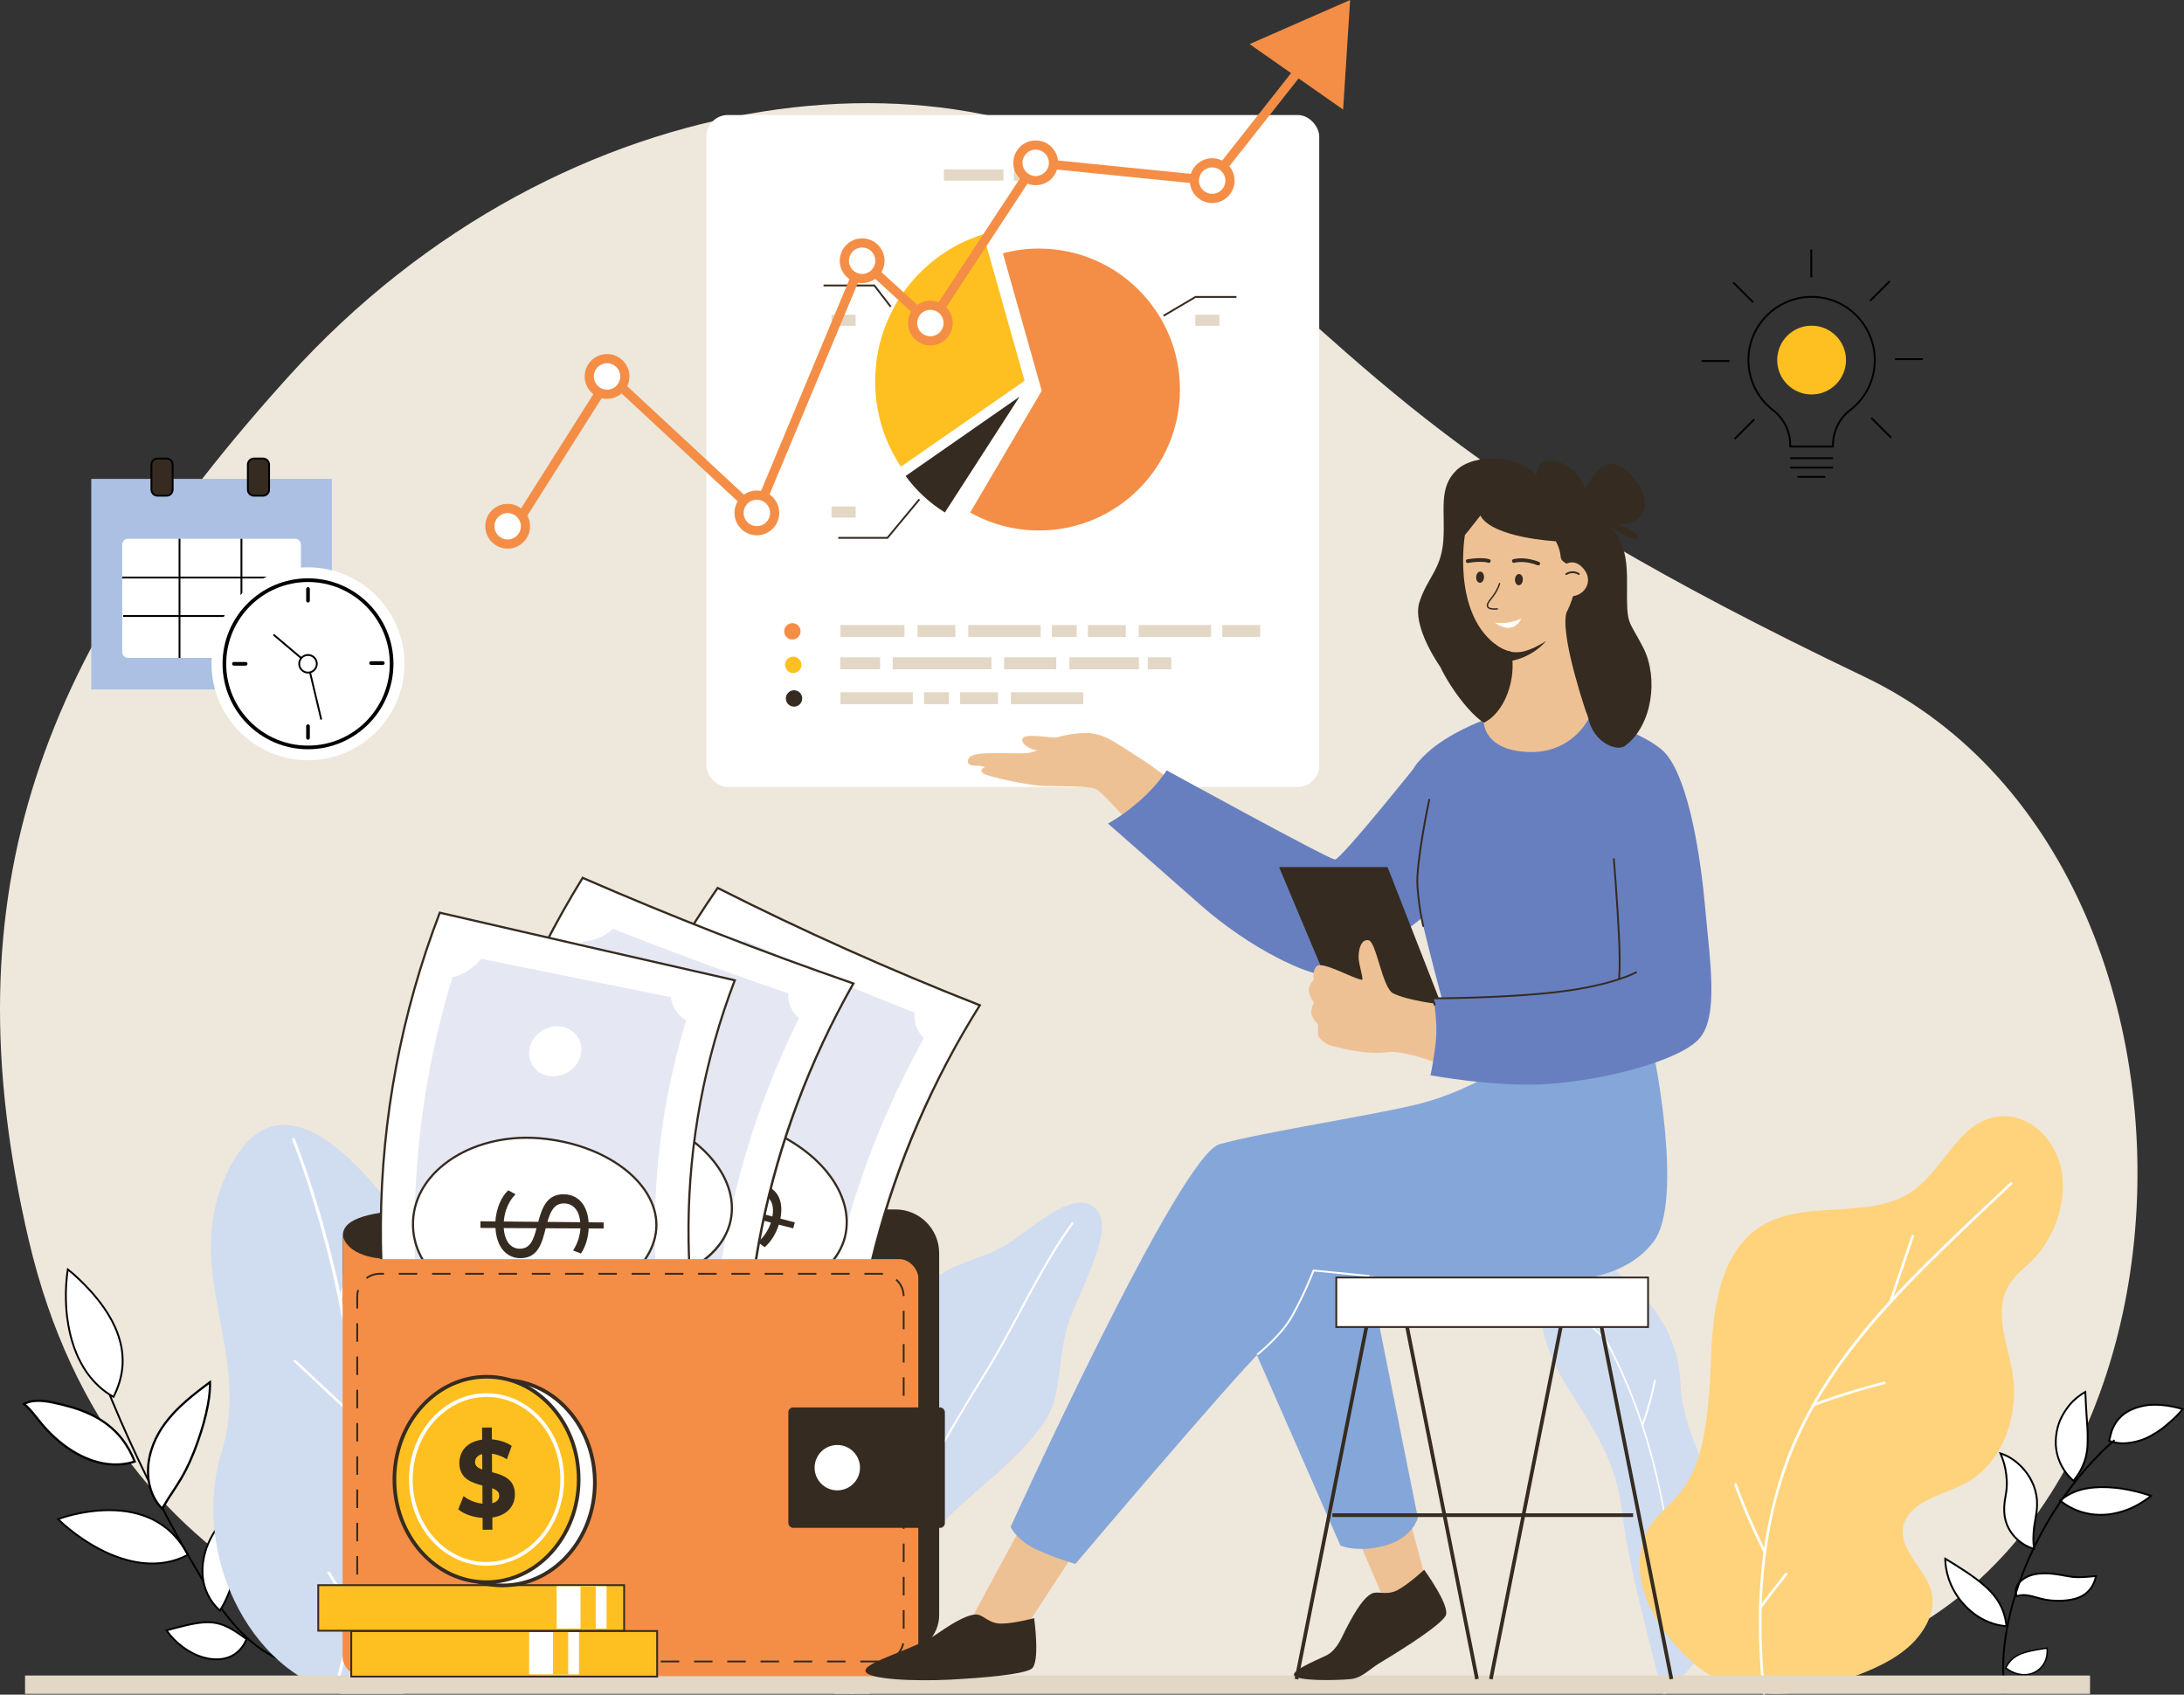<?xml version="1.0" encoding="UTF-8"?>
<svg xmlns="http://www.w3.org/2000/svg" viewBox="0 0 2343.27 1818.01">
  <rect x="0" y="0" width="2343.27" height="1818.01" fill="#333333" stroke="none"/>
  <defs>
    <style>
      .cls-1 {
        fill: #acc0e3;
      }

      .cls-2 {
        fill: #eee7db;
      }

      .cls-3 {
        fill: #fff;
      }

      .cls-4 {
        fill: #fec021;
      }

      .cls-5 {
        fill: #d0dcf0;
      }

      .cls-6 {
        fill: #e3d8c5;
      }

      .cls-7 {
        fill: #e5e7f2;
      }

      .cls-8 {
        fill: #85a6d9;
      }

      .cls-9 {
        fill: #f48e46;
      }

      .cls-10 {
        fill: #fed37c;
      }

      .cls-11 {
        fill: #677fbf;
      }

      .cls-12 {
        fill: #eec194;
      }

      .cls-13 {
        fill: #352b20;
      }
    </style>
  </defs>
  <g id="background">
    <path class="cls-2" d="M1843.03,1800.42c533.24,0,602.11-861.84,157.41-1074.35-444.69-212.51-513.56-316.8-731.97-503.72-218.41-186.93-662.02-147.84-960.22,182.99C47.52,694.59-57.71,951.36,30.8,1330.15c91.5,391.57,431.9,480.11,673.93,480.11s1138.3-9.84,1138.3-9.84Z"/>
    <g>
      <path class="cls-5" d="M1862.64,1680.1c.08,8.24-.63,16.08-2.93,23.2-4.45,14.29-8.24,24.67-11,32.45-2.93,7.69-4.88,12.81-6.2,16.21-1.28,3.4-2.03,5.08-2.36,5.92l-.33.83c-7.26,8.89-14.68,17.53-22.21,25.93-3.86,4.33-7.75,8.62-11.71,12.83-6.22,6.69-12.53,13.24-18.91,19.68h-2.72c-.89-2.97-2.64-8.97-4.82-17.28-.22-.79-.43-1.57-.65-2.4-3.23-11.96-7.36-28.06-11.88-46.34-4.86-19.52-10.17-41.46-14.99-63.81-4.78-22.41-9.23-45.12-11.73-67.37-2.5-22.27-9.27-43.31-17.83-62.04-8.56-18.75-19.01-35.6-28.91-51.2-9.92-15.66-19.22-30.11-26.27-45.37-7-15.37-12.06-31.27-14.17-51.08-.57-4.88-1.12-9.74-1.89-14.19-.79-4.41-1.61-8.64-2.46-12.71-.43-2.03-.87-4.01-1.28-5.94-.49-1.87-.98-3.68-1.46-5.45-.96-3.54-1.93-6.91-2.87-10.07-.47-1.61-.94-3.15-1.4-4.64-.51-1.44-1-2.83-1.48-4.19-1.02-2.72-1.97-5.25-2.83-7.6-1.81-4.7-3.38-8.82-4.96-12.02-3.05-6.55-5.17-10.7-6.45-13.16-1.3-2.48-1.77-3.29-1.77-3.29,22.45,4.41,44.76,11.33,65.64,20.92,2.6,1.24,5.21,2.46,7.81,3.68,2.62,1.22,5.04,2.66,7.56,3.99,2.48,1.42,4.96,2.81,7.44,4.19,2.48,1.42,4.94,2.85,7.26,4.43,4.68,3.11,9.35,6.28,13.91,9.56,4.39,3.4,8.68,6.91,12.89,10.49,16.53,14.56,30.28,31.33,40.12,49.62,9.7,18.36,15.37,38.27,16.12,58.75.59,20.5,5.57,39.53,12.55,58.56,2.4,6.47,5,12.97,7.71,19.46,5.16,12.44,10.7,24.91,16.08,37.41,4.17,9.5,7.85,19.01,11.37,28.39,1.63,4.68,3.19,9.35,4.64,13.97,1.5,4.62,2.6,9.19,3.68,13.69,2.22,9.01,3.31,17.71,3.68,25.99Z"/>
      <path class="cls-3" d="M1804.54,1761.12h-.03c-.42.03-.82-.42-.88-1.01-3.2-31.78-6.9-62.67-11.14-92.27-4.44-29.58-9.61-57.87-15.92-84.41-6.39-26.53-13.79-51.24-22.11-73.75-8.28-22.51-17.37-42.78-26.39-60.42-9.77-19.11-20-36.25-29.99-51.14-2.53-3.69-5.1-7.19-7.51-10.66-1.23-1.72-2.39-3.45-3.61-5.08-1.25-1.61-2.47-3.2-3.67-4.75-2.41-3.14-4.73-6.15-6.94-9.04-2.35-2.79-4.59-5.46-6.72-7.99-2.16-2.52-4.1-5.07-6.15-7.22-2.02-2.21-3.91-4.28-5.68-6.21-1.77-1.96-3.42-3.77-4.93-5.43-1.54-1.63-3.01-3.04-4.3-4.36-5.19-5.3-8.02-8.19-8.13-8.3-.41-.43-.37-.93.08-1.13.45-.2,1.14,0,1.55.42.21.23,3.15,3.28,8.45,8.59,2.71,2.58,5.74,6.06,9.35,9.98,1.79,1.95,3.72,4.05,5.77,6.27,1.94,2.31,4,4.77,6.18,7.35,2.14,2.6,4.49,5.21,6.76,8.12,2.24,2.91,4.59,5.95,7.03,9.12,1.2,1.59,2.5,3.13,3.68,4.83,1.19,1.69,2.4,3.4,3.64,5.15,1.23,1.74,2.49,3.5,3.77,5.3,1.29,1.78,2.58,3.59,3.78,5.53,2.47,3.78,5.02,7.68,7.64,11.69,2.46,4.09,4.99,8.29,7.59,12.6.64,1.07,1.29,2.15,1.95,3.23.61,1.11,1.22,2.23,1.84,3.36,1.24,2.24,2.49,4.51,3.76,6.8,2.63,4.51,4.94,9.35,7.43,14.18,19.67,38.89,37.02,85.81,48.76,138.38,12.12,52.51,19.51,110.36,25.71,171.11.06.58-.22,1.07-.63,1.12Z"/>
      <path class="cls-3" d="M1723.17,1437.46c-.3.3-.88.22-1.32-.18-3.55-3.25-6.9-6.61-10.55-9.69l-10.85-9.19-11.21-8.59-2.79-2.12-2.9-1.99-5.77-3.94c-.47-.32-.66-.86-.41-1.21.24-.35.82-.37,1.3-.04l5.79,3.97,2.91,2c.95.68,1.87,1.41,2.81,2.12l11.26,8.63,10.89,9.23c1.86,1.52,3.59,3.17,5.33,4.8l5.26,4.92c.43.41.55.98.25,1.29Z"/>
      <path class="cls-3" d="M1762.67,1530.25c-.22.13-.54.11-.84-.1-.45-.31-.69-.92-.54-1.36,1.35-3.85,2.69-7.77,3.97-11.72,1.18-3.92,2.34-7.89,3.48-11.92,1.1-4.01,2.33-8.15,3.25-12.22.96-4.09,1.89-8.23,2.79-12.42.1-.47.58-.62,1.07-.32.49.3.8.93.7,1.41-.9,4.19-1.84,8.33-2.8,12.42-1.05,4.12-2.18,8.22-3.31,12.24-1.16,4.04-2.24,7.98-3.54,11.93-1.31,3.96-2.64,7.87-3.99,11.72-.05.15-.14.26-.26.33Z"/>
    </g>
    <g>
      <path class="cls-10" d="M1777.05,1736.87c-4.28-7.02-8.12-14.7-11.11-22.84-2.93-8.21-5.17-16.72-6.1-25.54-2.05-17.42.78-35.64,10.39-50.91,8.88-14.01,22.14-23.46,32.46-36.24,14.95-18.57,22.1-41.45,26.39-66.58,2.17-12.55,3.46-25.72,4.6-38.66.52-6.51.87-13.09,1.16-19.58.4-6.31.69-12.6.93-18.8.13-3.11.26-6.25.39-9.4.08-1.58.15-3.17.23-4.77.11-1.55.21-3.1.32-4.65.46-6.21,1-12.5,1.7-18.83.35-3.16.74-6.34,1.17-9.51.44-3.12.96-6.13,1.5-9.2,1.1-6.1,2.4-12.18,3.96-18.17l1.21-4.48c.42-1.46.86-2.86,1.32-4.28.91-2.83,1.9-5.63,2.95-8.39,2.11-5.52,4.52-10.91,7.27-16.05,2.74-4.94,5.81-9.67,9.28-14.13,3.46-4.42,7.34-8.76,11.57-12.33,6.06-5.22,12.54-9.37,19.33-12.69,6.77-3.26,13.78-5.48,21.05-7.28,14.58-3.65,29.82-4.66,45.23-5.64,30.77-1.9,61.79-2.86,86.24-19.11,4.22-2.83,8.18-6.09,11.98-9.63,1.9-1.77,3.75-3.61,5.57-5.51,1.78-1.9,3.5-3.85,5.21-5.84,3.41-3.98,6.73-8.09,10.03-12.21,3.27-4.12,6.33-8.28,9.58-12.29,3.17-4.03,6.61-7.87,9.85-11.55,3.3-3.67,6.76-7.08,10.5-10.11,7.6-6.03,15.61-10.77,25.83-13.02,18.25-4.06,36.31,2.15,50.01,14.98,6.85,6.41,12.61,14.47,16.82,23.57,2.1,4.54,3.83,9.38,5.08,14.32,1.18,4.87,1.92,9.88,2.18,14.95.19,3.87.18,7.79-.04,11.74-.11,1.97-.26,3.95-.47,5.93-.24,1.92-.52,3.85-.85,5.78-1.33,7.7-3.42,15.38-6.2,22.84-2.85,7.25-6.4,14.26-10.55,20.89-2.07,3.35-4.31,6.47-6.7,9.44-2.39,2.99-4.92,5.85-7.58,8.58-8.3,8.63-17.93,15.44-24.29,25.26-9.18,13.91-9.91,29.85-7.6,46.07,2.18,16.41,7.56,33.03,10.12,48.79,4.81,27.28-.03,54.4-9.96,75.66-10.1,21.44-25.64,37.44-47.24,47.24-11.85,5.48-26.92,10.22-38.75,17.32-3.03,1.74-5.74,3.77-8.3,5.87-2.52,2.14-4.9,4.35-6.77,6.9-3.78,5.07-6.32,10.8-6.49,17.64-.09,2.81.16,5.53.78,8.27.64,2.76,1.58,5.47,2.72,8.13,2.26,5.28,5.51,10.52,8.96,15.69,1.73,2.55,3.47,5.1,5.21,7.66,1.77,2.59,3.5,5.18,5.1,7.78,1.61,2.6,3.09,5.2,4.37,7.84,1.3,2.67,2.43,5.42,3.24,8.19,3.33,11.33,1.6,23.11-3.66,34.15-2.61,5.55-6.06,10.99-10.2,15.97-4.09,5.11-8.86,9.78-14.06,13.9-10.36,8.35-22.21,14.81-34.69,20.42-12.5,5.53-25.62,10.19-38.6,14.73-40.37,14.28-76.55,15.98-108.83,4.83-16.13-5.58-31.31-14.26-45.46-26.34-14.18-12.02-27.32-27.49-39.3-46.74Z"/>
      <path class="cls-3" d="M1892.84,1817.99h-.05c-.76.09-1.44-.46-1.52-1.22-4.29-40.86-5.45-81.68-2.32-121.83,3.05-40.1,10.8-79.47,22.95-115.92,1.62-4.53,3.23-9.03,4.83-13.5,1.59-4.47,3.49-8.83,5.23-13.18.9-2.17,1.8-4.33,2.7-6.48.98-2.11,1.96-4.22,2.94-6.32,1.98-4.17,3.95-8.32,5.91-12.43,8.11-16.27,16.91-31.42,26.02-45.45,18.23-28.07,37.41-51.82,55.13-72.11,19.27-21.95,38.08-41.07,55.14-57.96,8.52-8.45,16.69-16.26,24.24-23.58,7.65-7.3,14.7-14.02,21.08-20.1,3.24-3.05,6.31-5.94,9.21-8.66,2.89-2.76,5.61-5.35,8.14-7.76,5.08-4.84,9.5-8.96,13.13-12.32,3.59-3.43,6.37-6.08,8.27-7.89,1.93-1.8,2.97-2.77,3.05-2.84.58-.54,1.47-.49,1.97.08.5.58.43,1.48-.15,2.01-.6.57-16.04,15.2-42.45,40.23-12.91,12.39-28.44,27.06-45.58,44.12-17.16,17.03-36.02,36.4-55.42,58.56-19.31,22.22-39.15,47.34-57.33,76.25-2.26,3.62-4.59,7.23-6.8,10.96-2.13,3.79-4.27,7.6-6.42,11.43-2.12,3.86-4.3,7.72-6.37,11.68-1.95,4.03-3.9,8.09-5.87,12.17-1.93,4.1-3.92,8.2-5.77,12.4-1.74,4.24-3.5,8.51-5.26,12.8-1.76,4.29-3.24,8.69-4.85,13.07-.78,2.2-1.59,4.4-2.33,6.62-.71,2.23-1.42,4.46-2.13,6.7-11.47,35.82-18.07,73.93-20.83,112.44-2.67,38.57-1.4,77.55,2.69,116.55.08.74-.45,1.41-1.18,1.51Z"/>
      <path class="cls-3" d="M2027.9,1397.7c-.72-.24-1.11-1.02-.87-1.75l23.85-70.35c.24-.72,1.02-1.1,1.75-.86.72.24,1.11,1.02.87,1.74l-23.85,70.34c-.24.73-1.02,1.12-1.74.88Z"/>
      <path class="cls-3" d="M1945.2,1508.78c-.46-.09-.86-.41-1.03-.9-.25-.74.14-1.56.86-1.84,25.46-9.66,51.11-17.29,76.52-23.92.71-.19,1.48.24,1.7.96.22.72-.19,1.45-.91,1.64-6.33,1.66-12.7,3.39-19.1,5.18l-9.61,2.74-9.48,2.93c-12.68,4-25.63,8.21-38.21,13.13-.24.09-.5.11-.73.07Z"/>
      <path class="cls-3" d="M1893.5,1666.36c-.52.03-1.05-.24-1.3-.76-11.46-22.95-22.08-46.9-31.32-72.25-.28-.77.08-1.67.79-2.02.71-.35,1.52,0,1.8.76,9.18,25.33,19.74,49.26,31.18,72.19.34.69.09,1.55-.59,1.91-.18.1-.37.15-.55.16Z"/>
      <path class="cls-3" d="M1888.89,1725.85c-.34.04-.69-.05-.98-.27-.61-.46-.73-1.34-.26-1.96,9.05-12.2,18.36-24.21,27.76-35.91.48-.6,1.34-.68,1.94-.21.59.48.69,1.35.22,1.94-9.39,11.68-18.69,23.68-27.72,35.86-.24.32-.59.51-.95.55Z"/>
    </g>
    <g>
      <path class="cls-3" d="M62.3,1629.73s1.16,1.17,3.32,3.16c2.15,1.99,5.32,4.79,9.38,8,4.04,3.22,8.92,6.88,14.45,10.62,5.56,3.72,11.86,7.47,18.6,10.95,6.71,3.49,14.03,6.63,21.63,9.12,7.62,2.49,15.44,4.38,23.54,5.22,16.14,1.72,32.7-.46,48.43-8.84-5.09-9.67-11.09-17.39-17.53-23.69-3.24-3.13-6.65-5.88-10.18-8.28-3.49-2.43-7.08-4.52-10.78-6.3-14.82-7.11-30.8-9.55-45.76-9.57-14.97,0-28.7,2.33-38.75,4.74-10.04,2.4-16.35,4.86-16.35,4.86Z"/>
      <path d="M202.5,1667.52c-1.06-2.03-2.18-3.99-3.36-5.9-2.83-4.62-6.02-8.95-9.52-12.95-1.53-1.77-3.15-3.46-4.82-5.1-3.19-3.07-6.65-5.9-10.29-8.38-3.46-2.4-7.12-4.57-10.92-6.4-13.34-6.39-28.89-9.64-46.18-9.66h-.08c-15.72,0-29.83,2.6-38.9,4.78-10,2.38-16.41,4.86-16.47,4.9l-1.4.53,1.04,1.06s1.18,1.2,3.36,3.21c1.95,1.81,5.18,4.68,9.43,8.05,4.7,3.76,9.6,7.34,14.52,10.66,5.84,3.92,12.14,7.61,18.67,11,7.04,3.66,14.36,6.75,21.78,9.19,8.44,2.75,16.21,4.49,23.75,5.27,3.44.35,6.83.55,10.17.55,13.58,0,26.31-3.03,37.92-9.05.3-.14.61-.3.91-.45l.83-.45.04-.02-.47-.85ZM200.24,1667.58c-14.11,7.28-29.89,10.07-46.93,8.24-7.4-.77-15.01-2.46-23.34-5.17-7.3-2.4-14.54-5.45-21.49-9.05-6.47-3.36-12.69-7.02-18.5-10.9-4.86-3.29-9.7-6.85-14.38-10.57-4.19-3.33-7.38-6.16-9.33-7.97-.91-.83-1.63-1.53-2.18-2.05,2.42-.85,7.67-2.6,14.78-4.29,8.97-2.16,22.92-4.72,38.45-4.72h.06c17.02.02,32.29,3.21,45.35,9.46,3.68,1.79,7.26,3.9,10.65,6.24,3.56,2.44,6.95,5.19,10.04,8.19,5.39,5.25,10.13,11.25,14.17,17.87l.1.16c.92,1.48,1.79,2.99,2.62,4.55-.02.02-.04.02-.06.02Z"/>
      <path d="M311.88,1785.56c-14.74-4.39-28.92-12.05-41.01-22.17-10.71-8.69-20.85-19.54-31.87-34.12-10.2-13.6-19.05-28.01-25.62-39.05l-11.75-20.15-11.44-20.34c-29.96-54.28-56.8-111.03-79.77-168.67l1.83-.73c22.94,57.57,49.75,114.24,79.66,168.44l11.43,20.32,11.74,20.13c6.54,10.99,15.36,25.35,25.5,38.87,10.93,14.45,20.95,25.19,31.55,33.79,11.89,9.96,25.83,17.49,40.32,21.8l-.56,1.89Z"/>
      <path class="cls-3" d="M178.73,1749.07s.63.93,1.84,2.54c1.21,1.64,3,3.83,5.57,6.49,1.26,1.3,2.68,2.69,4.25,4.12,1.57,1.42,3.42,2.9,5.33,4.35,3.78,2.9,8.44,5.75,13.38,8.07,10.08,4.73,22.05,6.99,32.47,4.39,10.46-2.49,18.56-9.81,22.92-20.6-11.96-8.86-20.56-14.13-29.04-16.4-8.28-2.42-16.38-1.91-24.35-.7-7.99,1.27-15.86,3.32-22,4.9-3.05.76-5.67,1.52-7.49,1.99-1.83.5-2.88.83-2.88.83Z"/>
      <path d="M265.07,1757.66c-1.24-.92-2.44-1.81-3.64-2.66-9.44-6.81-17.63-11.75-25.7-13.91-8.89-2.6-17.51-1.83-24.79-.73-7.91,1.26-15.6,3.25-21.8,4.86l-.28.06c-1.89.47-3.6.94-5.08,1.34-.9.26-1.71.47-2.44.67-1.85.49-2.91.85-2.91.85l-1.26.39.73,1.08s.65.94,1.87,2.58c1.52,2.07,3.42,4.29,5.65,6.59,1.4,1.44,2.83,2.83,4.31,4.17,1.44,1.3,3.19,2.74,5.39,4.41,3.97,3.05,8.66,5.86,13.56,8.19,7.83,3.66,16.04,5.55,23.61,5.55,3.33,0,6.53-.35,9.5-1.1,10.74-2.56,19.13-10.07,23.61-21.19l.02-.08.26-.61-.61-.45ZM241.34,1778.09c-9.39,2.34-20.98.75-31.82-4.33-4.7-2.22-9.41-5.04-13.2-7.97-2.16-1.63-3.88-3.03-5.27-4.29-1.44-1.32-2.85-2.68-4.21-4.07-2.16-2.26-4.01-4.41-5.49-6.41-.41-.55-.75-1-1.02-1.4.41-.12.92-.26,1.53-.43.71-.18,1.53-.39,2.46-.65,1.46-.39,3.15-.87,5.04-1.34l.28-.06c6.16-1.59,13.81-3.58,21.62-4.82,7.04-1.06,15.39-1.83,23.95.69,8.64,2.3,17.51,7.97,28.08,15.78-4.29,10.11-12.06,16.94-21.94,19.3Z"/>
      <path class="cls-3" d="M257.46,1613.48s-3.93,2.9-9.6,8.32c-5.66,5.43-13.17,13.45-19.63,24.55-3.21,5.52-6.16,11.92-8.13,18.92-1.99,7-3.1,14.71-2.8,22.59.26,7.9,2.19,15.59,5.4,22.3,3.16,6.78,7.69,12.64,13.18,17.63,4.51-6.89,7.55-13.6,9.99-19.89,2.4-6.26,4.04-11.99,5.47-17.27,1.35-5.31,2.38-10.62,3.19-16.05.41-2.73.77-5.49,1.11-8.24.32-2.84.59-5.7.84-8.53.48-5.67.81-11.28,1.02-16.5.23-5.23.39-10.1.4-14.23.02-4.13-.09-7.53-.2-9.89-.14-2.36-.22-3.71-.22-3.71Z"/>
      <path d="M258.66,1617.13l-.31-5.53-1.46,1.08c-.18.12-4.05,3.01-9.7,8.4-6.83,6.55-12.48,13.26-17.1,20.39-.96,1.44-1.85,2.89-2.72,4.37-3.64,6.26-6.39,12.71-8.22,19.15-2.16,7.63-3.11,15.33-2.83,22.9.04,1.3.14,2.58.28,3.88.16,1.67.41,3.35.73,5,.9,4.8,2.42,9.46,4.49,13.81,3.11,6.63,7.61,12.67,13.42,17.95l.85.77.63-.96c.26-.39.51-.77.75-1.16v-.02c.39-.59.75-1.18,1.1-1.79,3.07-5.06,5.67-10.47,8.24-17.1.1-.28.22-.55.31-.83,2.22-5.98,3.8-11.47,5.18-16.57,1.3-5.08,2.34-10.35,3.23-16.13.39-2.75.77-5.51,1.1-8.28.31-2.85.59-5.73.85-8.56.45-5.41.81-10.98,1.02-16.55.26-5.84.39-10.51.39-14.27.02-4.29-.1-7.77-.22-9.94ZM254.66,1666.21c-.33,2.75-.71,5.49-1.1,8.22-.87,5.73-1.91,10.94-3.17,15.94-1.2,4.45-2.58,9.23-4.41,14.38-.31.91-.67,1.85-1.02,2.79-2.42,6.22-4.84,11.33-7.65,16.1-.37.61-.73,1.22-1.1,1.81-.18.28-.33.53-.51.81-5.19-4.88-9.27-10.45-12.1-16.53-1.16-2.38-2.11-4.86-2.87-7.44v-.02s-.02-.02-.02-.04c-.63-2.01-1.14-4.05-1.52-6.16v-.02c-.51-2.72-.81-5.47-.91-8.24-.28-7.36.65-14.86,2.75-22.27,1.79-6.3,4.49-12.59,8.05-18.69.43-.75.89-1.5,1.36-2.24,4.78-7.79,10.74-15.01,18.1-22.1,3.54-3.38,6.41-5.78,8.05-7.1l.12,1.83c.1,2.14.22,5.59.2,9.84,0,3.72-.14,8.36-.39,14.19-.22,5.53-.57,11.08-1.02,16.45-.24,2.83-.51,5.69-.83,8.5Z"/>
      <path class="cls-3" d="M25.8,1506.18s.26.22.75.64c.49.41,1.19,1.01,2.06,1.83,1.74,1.62,4.05,4.03,6.69,7.21,2.63,3.24,5.74,7.08,9.53,11.74,1.9,2.29,4.11,4.79,6.5,7.3,2.36,2.53,4.94,5.01,7.67,7.48,5.46,4.91,11.5,9.67,18.07,13.83,6.62,4.14,13.69,7.7,21.07,10.31,14.81,5.19,30.92,6.44,46.39,1.45-3.62-9.19-8.05-16.83-12.92-23.37-4.93-6.51-10.46-11.84-16.29-16.35-11.78-8.96-25.12-14.57-38.17-18.53-6.59-1.99-12.82-3.44-19-4.79-6.21-1.35-12.27-2.2-17.28-2.17-5.03,0-8.93.86-11.4,1.75-1.24.43-2.16.87-2.76,1.19-.59.32-.91.49-.91.49Z"/>
      <path d="M145.63,1567.53c-3.44-8.7-7.71-16.43-13.09-23.65-4.66-6.16-10.05-11.57-16.51-16.57-10.35-7.87-22.96-13.99-38.55-18.73-6.71-2.01-13.14-3.5-19.09-4.8-6.87-1.5-12.71-2.3-17.53-2.2-5.82,0-9.9,1.14-11.79,1.81-1.06.37-2.05.81-2.93,1.28l-2.44,1.3,2.09,1.77c.47.39,1.14.98,2.01,1.79,1.4,1.3,3.68,3.58,6.57,7.08l9.54,11.75c2.05,2.48,4.25,4.96,6.53,7.36,2.2,2.36,4.74,4.84,7.75,7.56,6.02,5.41,12.16,10.11,18.22,13.95,7.06,4.41,14.23,7.91,21.31,10.41,8.87,3.11,17.77,4.66,26.41,4.66,7.14,0,14.11-1.06,20.74-3.21l1.2-.37-.45-1.18ZM98.53,1565.4c-6.91-2.44-13.93-5.88-20.84-10.19-5.94-3.76-11.98-8.38-17.91-13.69-2.95-2.68-5.43-5.1-7.6-7.44-2.26-2.36-4.43-4.78-6.45-7.22l-9.52-11.75c-2.99-3.6-5.35-5.98-6.79-7.32-.59-.55-1.1-1-1.53-1.38.61-.28,1.28-.55,1.99-.81,1.75-.61,5.49-1.67,10.92-1.67h.08c4.55-.06,10.43.71,17.02,2.14,5.9,1.3,12.28,2.77,18.91,4.76,15.33,4.64,27.69,10.65,37.78,18.34,6.3,4.86,11.55,10.13,16.08,16.12,5,6.73,9.03,13.91,12.3,21.92-13.83,4.17-29.16,3.54-44.43-1.81Z"/>
      <path class="cls-3" d="M225.29,1482.78s-4.82,3.48-12.27,9.28c-7.45,5.89-17.61,13.86-27.95,25.23-5.14,5.71-10.27,12.27-14.73,20.03-4.42,7.74-8.02,16.52-9.99,26.07-1.99,9.47-2.13,19.72.01,29.53,2.21,9.7,6.87,18.98,13.69,25.46,5.17-8.92,9.97-16.04,14.25-22.6,4.3-6.54,7.83-12.56,11.07-18.8,3.18-6.2,6.02-12.64,8.65-19.24,2.64-6.62,5.05-13.57,7.31-20.53,2.27-6.95,4.18-13.89,5.66-20.34,1.49-6.46,2.68-12.48,3.29-17.54,1.3-10.14,1-16.55,1-16.55Z"/>
      <path d="M226.47,1482.72l-.1-2.16-1.77,1.26s-4.92,3.56-12.32,9.33l-.35.28c-7.38,5.84-17.49,13.83-27.74,25.09-6.04,6.71-10.92,13.34-14.88,20.23-4.84,8.5-8.24,17.39-10.11,26.43-1.4,6.57-1.85,13.32-1.42,19.91v.02c.14,1.95.35,3.86.65,5.77v.02c.22,1.46.47,2.89.79,4.31,2.38,10.47,7.36,19.72,14.03,26.05l1.08,1.04.02-.06.73-1.24c.16-.26.3-.51.45-.77,4.17-7.14,8.15-13.22,11.69-18.61l2.07-3.17c4.27-6.47,7.81-12.48,11.14-18.91,2.97-5.78,5.82-12.12,8.72-19.34,2.34-5.9,4.74-12.63,7.32-20.6,2.22-6.81,4.13-13.68,5.69-20.44,1.67-7.18,2.75-12.95,3.33-17.65,1.3-10.13,1.02-16.49,1-16.76ZM223.12,1499.19c-.57,4.62-1.63,10.31-3.29,17.41-1.53,6.71-3.42,13.52-5.63,20.25-2.56,7.91-4.94,14.6-7.28,20.46-2.85,7.14-5.67,13.42-8.6,19.13-3.31,6.36-6.81,12.3-11.02,18.71l-2.07,3.15c-3.35,5.08-7.08,10.78-11,17.43-.16.26-.31.49-.45.75-1.22-1.26-2.44-2.72-3.54-4.19l-.04-.04s-.02-.02-.02-.04-.02-.02-.02-.04-.02-.02-.02-.04c-2.95-4.03-5.37-8.78-7.1-13.95v-.02c-.59-1.79-1.1-3.62-1.53-5.49-.24-1.08-.43-2.14-.61-3.23v-.02c-1.4-8.38-1.2-17.26.59-25.8,1.83-8.78,5.14-17.43,9.86-25.72,3.88-6.75,8.66-13.24,14.58-19.83,10.11-11.1,20.13-19.03,27.45-24.79l.37-.3c4.66-3.64,8.32-6.38,10.37-7.89-.02,2.68-.18,7.63-1,14.09Z"/>
      <path class="cls-3" d="M72.75,1361.86s-1.08,6.06-1.72,15.89c-.35,4.93-.49,10.76-.31,17.24.17,6.48.61,13.62,1.72,21.03,1.07,7.43,2.58,15.21,4.95,22.92,2.31,7.73,5.3,15.47,9.26,22.8,1.96,3.67,4.12,7.26,6.51,10.72,2.44,3.44,5.11,6.74,8.01,9.87,2.91,3.13,6.03,6.09,9.46,8.81,3.45,2.71,7.16,5.2,11.15,7.43,4.84-9.48,7.67-18.6,9.01-27.36.65-4.38.9-8.65.8-12.83-.06-4.19-.45-8.29-1.15-12.28-.69-3.99-1.71-7.87-2.92-11.65-1.19-3.8-2.62-7.48-4.25-11.05-3.3-7.12-7.21-13.84-11.48-20.03-4.32-6.17-8.83-11.85-13.28-16.89-4.46-5.04-8.85-9.43-12.61-13.09-7.58-7.31-13.14-11.51-13.14-11.51Z"/>
      <path d="M132.57,1458.34c-.06-4.21-.45-8.4-1.16-12.44-.65-3.74-1.61-7.6-2.95-11.77-1.16-3.7-2.6-7.46-4.31-11.18-3.21-6.93-7.1-13.71-11.55-20.17-4.15-5.92-8.64-11.63-13.36-16.98-4.62-5.23-9.19-9.78-12.65-13.14-7.54-7.26-13.18-11.55-13.24-11.59l-1.28-.98-.28,1.59c-.02.06-1.1,6.22-1.73,16-.37,5.25-.49,11.08-.31,17.34.22,7.79.77,14.72,1.73,21.13,1.26,8.7,2.87,16.23,4.98,23.06,2.58,8.62,5.63,16.13,9.35,22.98,2.01,3.8,4.23,7.44,6.57,10.82,2.5,3.52,5.21,6.87,8.09,9.98,3.15,3.36,6.28,6.28,9.56,8.91,2.16,1.69,4.39,3.29,6.71,4.74h.02c.94.63,1.87,1.22,2.83,1.75h.02c.55.35,1.12.69,1.69,1l.91.49.45-.91c4.62-9.03,7.69-18.34,9.11-27.67.65-4.31.92-8.68.81-12.99ZM129.81,1471.03c-1.34,8.8-4.19,17.59-8.44,26.15-1.02-.59-2.03-1.2-3.03-1.85h-.02c-.98-.61-1.95-1.26-2.91-1.93h-.02c-1.42-.96-2.79-1.99-4.15-3.05-3.21-2.56-6.28-5.41-9.35-8.7-2.81-3.03-5.47-6.32-7.91-9.76-2.3-3.33-4.47-6.91-6.45-10.63-3.66-6.75-6.65-14.15-9.19-22.63-2.07-6.73-3.68-14.19-4.92-22.77-.94-6.36-1.52-13.2-1.71-20.92-.18-6.18-.06-11.94.31-17.14.43-6.75,1.08-11.73,1.44-14.15,2.07,1.65,6.43,5.27,11.75,10.41,3.44,3.35,7.97,7.85,12.55,13.03,4.68,5.29,9.13,10.96,13.22,16.8,4.39,6.36,8.22,13.05,11.39,19.87,1.65,3.64,3.07,7.32,4.19,10.94,1.32,4.09,2.26,7.87,2.89,11.53.71,3.92,1.08,8.01,1.14,12.12.12,4.19-.16,8.46-.79,12.65Z"/>
    </g>
    <g>
      <path class="cls-3" d="M2341.71,1511.7s-3.98-1.37-10.47-2.7c-6.47-1.31-15.57-2.59-25.69-1.75-4.91.55-10.09,1.66-15.14,3.54-5.01,1.91-10.05,4.42-14.04,8.19-1.99,1.87-3.94,3.9-5.42,6.04-1.51,2.12-2.72,4.28-3.73,6.48-.51,1.1-.96,2.2-1.37,3.32-.37,1.15-.71,2.31-1.03,3.48-.61,2.35-1.24,4.76-1.9,7.31,7.07,2.89,14.24,3.18,20.09,2.46,2.99-.31,5.76-.82,8.24-1.42,2.47-.62,4.67-1.2,6.75-1.94,4.15-1.43,7.92-3.3,11.45-5.41,3.65-1.98,7.04-4.25,10.24-6.65,3.21-2.36,6.07-4.98,8.8-7.32,2.75-2.31,5.16-4.57,7.13-6.58,3.95-4.02,6.1-7.05,6.1-7.05Z"/>
      <path d="M2342.03,1510.76c-.16-.06-4.11-1.4-10.59-2.74-9.27-1.87-17.75-2.44-25.99-1.75-5.41.59-10.59,1.81-15.39,3.6-6.28,2.38-10.84,5.06-14.36,8.38-2.4,2.24-4.21,4.27-5.55,6.18-1.46,2.07-2.72,4.23-3.82,6.65-.49,1.04-.94,2.16-1.42,3.42-.37,1.16-.73,2.34-1.04,3.54l-2.13,8.15.81.31c.69.28,1.38.55,2.07.77.73.26,1.48.49,2.18.67h.02c3.88,1.08,7.58,1.44,10.82,1.44,2.03,0,3.88-.14,5.47-.33,2.81-.3,5.63-.79,8.36-1.44,2.72-.69,4.82-1.26,6.83-1.97,3.86-1.34,7.67-3.13,11.61-5.47,3.4-1.85,6.79-4.05,10.35-6.73,2.52-1.85,4.78-3.82,6.99-5.75.63-.55,1.26-1.08,1.87-1.61,2.56-2.16,4.98-4.39,7.18-6.65,3.96-4.01,6.12-7.04,6.22-7.16l.75-1.08-1.24-.43ZM2325.95,1526.23c-2.16,1.89-4.41,3.84-6.85,5.65-3.5,2.62-6.81,4.76-10.17,6.59-3.86,2.3-7.54,4.03-11.27,5.31-1.95.71-3.99,1.26-6.65,1.91-2.64.65-5.35,1.12-8.13,1.4-3.66.45-8.76.59-14.27-.71-.75-.16-1.5-.35-2.26-.61h-.02c-.75-.22-1.5-.47-2.24-.75l1.67-6.45c.31-1.16.65-2.3,1-3.4.45-1.18.89-2.24,1.36-3.27,1.04-2.3,2.24-4.35,3.64-6.32,1.26-1.81,2.99-3.74,5.29-5.88,3.33-3.15,7.69-5.69,13.69-7.99,4.66-1.71,9.66-2.89,14.88-3.48,8.03-.67,16.35-.1,25.42,1.73,4.21.87,7.38,1.75,9.03,2.26-.96,1.22-2.72,3.35-5.17,5.84-2.16,2.2-4.55,4.41-7.06,6.53-.63.53-1.24,1.08-1.89,1.63Z"/>
      <path class="cls-3" d="M2237.4,1493.27s-.92.49-2.55,1.49c-1.66.97-3.86,2.57-6.56,4.7-1.32,1.08-2.73,2.32-4.19,3.72-1.41,1.43-2.82,3.05-4.25,4.82-2.84,3.55-5.66,7.75-8.07,12.56-2.53,4.73-4.18,10.28-5.21,16.08-.99,5.82-1.27,11.93-.44,18.08,1.83,12.41,8.01,24.69,18.46,33.84,4.14-4.93,7.14-9.69,9.31-14.41,2.17-4.72,3.77-9.23,4.65-13.94.95-4.66,1.29-9.44,1.31-14.27.16-4.75-.01-9.56-.24-14.35-.26-4.77-.61-9.53-.95-14.01-.4-4.52-.5-8.57-.71-12.2-.16-3.57-.29-6.66-.39-8.74-.11-2.12-.18-3.36-.18-3.36Z"/>
      <path d="M2240.62,1531.54c-.28-5.08-.65-10.17-.96-14.05-.28-3.09-.39-5.9-.53-8.62-.06-1.22-.1-2.42-.18-3.54l-.65-13.66-1.36.73s-.94.49-2.58,1.5c-1.65.96-3.84,2.54-6.69,4.8-1.44,1.18-2.85,2.44-4.27,3.8-1.34,1.36-2.75,2.97-4.31,4.9-3.21,3.99-5.96,8.26-8.17,12.71-2.4,4.47-4.17,9.96-5.31,16.37-1.08,6.34-1.24,12.51-.43,18.4,1.95,13.3,8.62,25.54,18.77,34.43l.75.65.65-.77c4.07-4.84,7.16-9.62,9.46-14.62,2.38-5.17,3.88-9.68,4.7-14.17.87-4.25,1.32-8.99,1.34-14.44.16-4.51.02-9.03-.24-14.42ZM2207.13,1554.6c-.77-5.67-.63-11.65.41-17.79,1.1-6.2,2.83-11.51,5.14-15.8,2.16-4.35,4.84-8.5,7.95-12.4,1.52-1.87,2.87-3.42,4.17-4.72,1.34-1.3,2.74-2.54,4.11-3.66,2.77-2.2,4.88-3.72,6.45-4.64.43-.26.81-.49,1.14-.67l.47,10.51c.08,1.14.14,2.32.18,3.54.14,2.73.28,5.57.55,8.68.3,3.86.67,8.93.94,13.99.26,5.33.39,9.82.24,14.31-.02,5.33-.45,9.94-1.3,14.09-.81,4.35-2.26,8.7-4.57,13.71-2.11,4.56-4.9,8.97-8.52,13.4-9.39-8.52-15.54-20.05-17.37-32.55Z"/>
      <path class="cls-3" d="M2087.14,1672.22s-.02.94.05,2.65c.04,1.72.3,4.18.77,7.26,1.03,6.11,3.19,14.65,8.13,23.6,4.81,8.96,12.28,18.28,22.07,25.58,9.74,7.3,21.88,12.41,34.66,13.21-1.29-12.65-5.49-22.21-11.3-30.24-5.79-8.04-13.53-14.63-21.46-20.59-7.92-5.91-16.09-11.13-22.35-15.06-3.09-1.97-5.79-3.55-7.61-4.68-1.87-1.09-2.95-1.72-2.95-1.72Z"/>
      <path d="M2153.78,1744.42c-.1-1-.22-1.99-.37-2.97v-.02c-1.48-10.37-5.14-19.46-11.1-27.72-6.26-8.7-14.88-15.68-21.66-20.82-7.79-5.78-15.7-10.88-22.41-15.09-2.09-1.34-3.99-2.48-5.59-3.44-.77-.47-1.46-.89-2.07-1.26l-4.39-2.56-.04,1.67s-.02.96.06,2.7c.04,1.79.31,4.29.79,7.38,1.44,8.6,4.21,16.65,8.22,23.91,5.33,9.96,13.28,19.15,22.33,25.91,10.49,7.85,22.94,12.59,35.08,13.38.04.02.08.02.12.02l1.14.08-.12-1.16ZM2118.74,1730.53c-8.83-6.61-16.57-15.56-21.78-25.26-3.92-7.08-6.61-14.92-8.03-23.28-.45-2.97-.71-5.43-.75-7.16-.02-.31-.02-.61-.04-.89l1.44.85c.59.37,1.28.79,2.05,1.24,1.57.96,3.48,2.11,5.55,3.44,6.69,4.19,14.56,9.25,22.29,14.99,6.69,5.04,15.15,11.9,21.25,20.39,6.2,8.58,9.7,17.69,10.98,28.61-11.41-.96-23.06-5.53-32.96-12.93Z"/>
      <path class="cls-3" d="M2307.82,1604.78s-4.23-1.57-11.02-3.44c-6.77-1.85-16.21-4.07-26.37-5.17-10.15-1.07-21.12-1.25-31.56.62-5.27.91-10.28,2.4-15.01,4.55-4.76,2.14-9.28,4.93-13.46,8.53,12.12,9.76,25.47,13.97,37.51,14.99,6.04.5,11.78.21,17.09-.6,5.3-.82,10.17-2.17,14.66-3.63,8.95-2.98,15.79-7.14,20.64-10.3,4.88-3.12,7.54-5.54,7.54-5.54Z"/>
      <path d="M2308.17,1603.85s-4.35-1.61-11.12-3.46c-9.37-2.56-18.28-4.31-26.52-5.19-11.79-1.26-22.49-1.04-31.84.63-5.41.92-10.55,2.48-15.25,4.62-2.26,1-4.43,2.16-6.51,3.44-1.61.98-3.19,2.07-4.68,3.21-.85.65-1.69,1.32-2.5,2.01l-.91.79.92.73s.02.02.04.02c.51.41,1.02.83,1.55,1.22,10.57,8.01,23.12,12.85,36.46,13.97,2.01.18,4.03.26,6.06.26,3.76,0,7.52-.3,11.26-.87,4.62-.71,9.33-1.87,14.82-3.66,8.82-2.93,15.49-6.91,20.86-10.41,4.9-3.13,7.56-5.55,7.67-5.65l1.2-1.08-1.52-.57ZM2247.97,1623.88c-13.01-1.12-25.25-5.82-35.5-13.66-.18-.12-.35-.26-.53-.39.57-.47,1.16-.92,1.75-1.38,0-.02.02-.02.02-.02,3.25-2.42,6.75-4.51,10.55-6.2,4.55-2.07,9.5-3.58,14.78-4.49,9.15-1.63,19.68-1.83,31.29-.61,8.13.89,16.94,2.62,26.21,5.14,4.25,1.18,7.52,2.24,9.33,2.85-1.22.98-3.31,2.56-6.12,4.37-5.27,3.44-11.83,7.34-20.4,10.19-5.37,1.75-10,2.89-14.5,3.6-5.61.85-11.27,1.04-16.86.59Z"/>
      <path class="cls-3" d="M2196.3,1768.13s-2.47.31-6.12.89c-3.66.59-8.46,1.39-13.29,2.55-4.84,1.2-9.72,2.7-13.96,5.35-4.27,2.65-7.93,6.41-10.94,12.36,8.04,6.23,16.5,8.07,23.45,7.09,6.99-.97,12.42-4.68,15.76-9.01,3.41-4.33,4.79-9.25,5.18-12.96.39-3.73-.07-6.28-.07-6.28Z"/>
      <path d="M2197.03,1767.99l-.14-.69-.69.1s-2.48.3-6.14.89c-3.97.65-8.66,1.44-13.36,2.56-4.47,1.12-9.66,2.64-14.17,5.45-4.78,2.95-8.34,6.97-11.22,12.65l-.28.53.49.37c6.32,4.9,13.4,7.5,20.29,7.5,1.24,0,2.48-.08,3.72-.26,6.45-.91,12.38-4.29,16.23-9.27,3.94-5.02,5.04-10.51,5.33-13.34.39-3.8-.06-6.38-.08-6.49ZM2152.92,1789.07c2.7-5.14,6.02-8.82,10.41-11.53,4.33-2.7,9.37-4.17,13.73-5.25,4.64-1.1,9.29-1.91,13.24-2.54,2.46-.39,4.39-.65,5.37-.79.1.96.22,2.91-.04,5.37-.28,2.68-1.3,7.87-5.02,12.57-3.64,4.7-9.21,7.89-15.29,8.74-7.44,1.02-15.37-1.3-22.41-6.57Z"/>
      <path class="cls-3" d="M2146.35,1559.19s.49,1.06,1.21,3.01c.79,1.89,1.72,4.69,2.69,7.95.93,3.3,1.74,7.13,2.24,11.19.51,4.06.87,8.38.65,12.62-.06,2.12-.26,4.22-.55,6.29-.24,2.01-.68,4.2-1.09,6.74-.88,5.05-1.76,11.66-.6,19.68,1.24,8.17,5.1,16.07,10.9,22.23,5.72,6.19,13.15,10.69,20.58,12.68-1.01-7.27-.81-13.21-.42-18.33.41-5.13,1.09-9.38,1.81-13.18.67-3.89,1.68-8.79,1.86-15.17.08-3.15-.04-6.69-.69-10.39-.6-3.68-1.64-7.23-2.88-10.58-2.6-6.73-6.39-12.67-10.46-17.44-4.1-4.78-8.41-8.41-12.24-10.97-3.86-2.55-7.09-4.15-9.42-5.05-2.27-.94-3.6-1.26-3.6-1.26Z"/>
      <path d="M2185.91,1604.32c-.57-3.4-1.55-7.02-2.93-10.76-2.44-6.3-6.12-12.44-10.65-17.73-3.72-4.33-8.01-8.19-12.44-11.16-4.33-2.87-7.61-4.39-9.58-5.14-2.3-.96-3.68-1.3-3.74-1.32l-1.97-.45.85,1.83s.49,1.06,1.2,2.97c.73,1.73,1.61,4.39,2.64,7.83,1,3.48,1.75,7.3,2.22,11.06.61,4.94.83,8.89.63,12.46-.06,1.97-.24,4.03-.53,6.2-.16,1.32-.41,2.7-.67,4.19-.14.81-.28,1.63-.41,2.5-.94,5.41-1.77,12-.61,19.99,1.28,8.4,5.23,16.47,11.14,22.77,5.37,5.8,12.16,10.17,19.3,12.46.59.18,1.16.35,1.75.51l.18.04,1.26.33-.2-1.46c-.04-.3-.08-.57-.12-.87v-.02c-.16-1.28-.3-2.5-.37-3.7-.41-5.27-.22-9.74.08-13.54.43-5.51,1.18-9.9,1.79-13.1l.26-1.48c.65-3.64,1.46-8.17,1.61-13.83.12-3.88-.12-7.34-.69-10.59ZM2182.81,1629.86c-.63,3.25-1.4,7.69-1.83,13.3-.35,4.62-.57,10.23.24,17.04-6.91-2.14-13.5-6.36-18.69-12-5.65-6-9.44-13.7-10.65-21.68-1.12-7.71-.33-14.13.59-19.38.14-.87.3-1.69.43-2.48.26-1.55.51-2.97.67-4.29.31-2.2.49-4.37.55-6.38.2-3.66-.02-7.73-.65-12.79-.47-3.84-1.26-7.77-2.26-11.35-1.06-3.52-1.99-6.24-2.72-8.01-.16-.39-.3-.75-.41-1.06.43.16.94.35,1.51.59,1.89.73,5.04,2.18,9.23,4.94,4.27,2.87,8.42,6.61,12.02,10.8,4.39,5.14,7.93,11.06,10.29,17.14,1.34,3.6,2.28,7.1,2.83,10.41.55,3.13.77,6.47.67,10.19-.16,5.53-.94,9.98-1.57,13.54l-.26,1.48Z"/>
      <path class="cls-3" d="M2248.85,1690.86s-.99.06-2.76.18c-1.72.14-4.2.34-7.25.58-2.97.23-6.41.44-9.91.39-1.75-.04-3.5-.12-5.21-.3-1.73-.19-3.34-.46-5.08-.77-3.48-.61-7.67-1.47-12.76-2.18-5.08-.69-11.07-1.27-17.67-.65-7.02.63-13.76,2.81-18.97,7.04-2.55,2.12-4.74,4.76-5.78,7.84-1.09,3.05-1.04,6.46.23,9.39,3.5-1.2,6.87-1.39,9.78-1.12,2.93.26,5.45.89,7.77,1.49,4.6,1.24,8.67,2.39,12.56,3.2,4.17.82,9.18,1.33,14.76,1.37,5.55.03,11.78-.5,17.55-2.1,2.87-.8,5.64-1.86,7.88-3.14,2.26-1.26,4.13-2.68,5.67-4.12,3.07-2.89,4.94-5.78,6.19-8.34,1.25-2.55,1.94-4.75,2.38-6.3.43-1.55.61-2.46.61-2.46Z"/>
      <path d="M2238.77,1690.65c-2.68.2-6.22.43-9.82.37-1.91-.04-3.58-.14-5.12-.3-1.63-.18-3.13-.41-5.02-.75-.96-.18-1.97-.35-3.05-.57-2.83-.51-6.04-1.1-9.76-1.63-4.7-.63-11-1.28-17.89-.65-7.58.69-14.19,3.09-19.15,7-.12.08-.24.18-.35.28-1.06.87-1.99,1.77-2.79,2.72-1.53,1.73-2.64,3.6-3.29,5.55-.73,2.07-.98,4.29-.73,6.41.14,1.24.45,2.46.94,3.58,0,.04.02.08.04.12l.35.83.87-.3c2.93-1,6.1-1.38,9.37-1.08,2.75.26,5.08.83,7.61,1.48l2.18.59c3.66,1,7.14,1.93,10.43,2.62,4.41.87,9.56,1.36,14.95,1.4h.43c6.34,0,12.34-.75,17.37-2.14,3.11-.87,5.92-1.99,8.11-3.23,2.14-1.2,4.11-2.64,5.86-4.27,2.74-2.58,4.82-5.39,6.4-8.62,1.28-2.6,1.99-4.82,2.46-6.45.43-1.61.61-2.56.61-2.56l.24-1.24-11.27.85ZM2247.29,1693.05c-.43,1.57-1.1,3.68-2.32,6.14-1.46,3.01-3.42,5.65-5.96,8.05-1.63,1.53-3.48,2.87-5.49,3.99-2.07,1.16-4.7,2.22-7.65,3.05-5,1.38-11,2.01-17.28,2.07-5.27-.04-10.31-.51-14.58-1.36-3.23-.67-6.67-1.59-10.31-2.6l-2.2-.59c-2.52-.65-5.02-1.26-7.93-1.52-.79-.08-1.59-.12-2.38-.12-2.38,0-4.68.33-6.91,1-.22-.63-.35-1.24-.45-1.91,0,0-.02,0,0-.02-.31-1.95-.12-3.99.57-5.92.59-1.77,1.65-3.5,3.13-5.14,0,0,0-.02.02-.04.71-.79,1.48-1.5,2.34-2.22,4.68-3.82,11.04-6.18,18.44-6.83,6.67-.63,12.83.02,17.43.65,3.66.49,6.85,1.08,9.66,1.61,1.08.2,2.11.37,3.05.55,1.89.33,3.48.61,5.16.79,1.59.16,3.33.26,5.29.3,3.72.06,7.28-.18,10.02-.39l8.68-.67c-.1.31-.2.71-.31,1.12Z"/>
      <path d="M2269.44,1545.67s-.3.26-.83.71c-.26.22-.55.47-.91.81-.26.22-.55.47-.89.77h-.02c-1.06.96-2.46,2.2-4.11,3.7-.59.55-1.22,1.14-1.91,1.75-1.75,1.59-3.74,3.4-5.8,5.51-3.19,3.27-6.47,6.69-9.76,10.21-6.53,7.06-16.94,18.99-28.3,34.77-.51.71-1.02,1.44-1.53,2.16-.55.77-1.12,1.57-1.67,2.38,0,0-.02,0-.02.02-.41.57-.81,1.16-1.22,1.77-.2.26-.37.53-.57.81-.18.28-.37.55-.55.83-4.94,7.24-9.96,15.15-14.84,23.65-4.74,8.19-9.17,16.57-13.28,25.05v.02c-.31.65-.65,1.32-.94,1.99-4.98,10.41-9.43,20.98-13.32,31.56-.24.61-.45,1.22-.65,1.83l-.02.02c-.28.73-.53,1.46-.77,2.16-.02.02-.02.04-.02.04-1.32,3.7-2.56,7.38-3.7,11.06-.02.02,0,.02,0,.02-.22.61-.39,1.22-.57,1.83-.18.53-.35,1.04-.49,1.57-1.79,5.82-3.36,11.61-4.78,17.37-5.86,24.03-8.4,46.59-7.6,67.43.24,6.75.85,13.3,1.83,19.68h-1.99c-.98-6.38-1.57-12.93-1.81-19.68-.63-16.33.79-33.71,4.23-51.99.04-.33.1-.65.18-.96.18-1.02.39-2.05.59-3.07v-.02c.81-3.92,1.69-7.87,2.66-11.86,1.65-6.79,3.58-13.62,5.75-20.48.3-1,.63-2.03.96-3.03.61-1.89,1.24-3.76,1.89-5.65.37-1.1.75-2.18,1.16-3.29,4.15-11.77,9.03-23.53,14.54-35.1.14-.31.28-.63.43-.92.39-.85.79-1.67,1.22-2.5.26-.57.55-1.16.85-1.73,3.72-7.56,7.71-15.01,11.94-22.33,4.92-8.6,10-16.59,14.99-23.89.81-1.2,1.63-2.38,2.44-3.54,12.59-18.02,24.38-31.58,31.54-39.31,3.31-3.54,6.59-6.99,9.78-10.25,2.12-2.14,4.13-3.97,5.9-5.59.67-.61,1.3-1.18,1.89-1.73,1.26-1.12,2.34-2.11,3.27-2.93.31-.28.59-.53.87-.75.31-.28.59-.53.85-.77h.02c1.16-1.04,1.79-1.57,1.81-1.59l1.28,1.5Z"/>
    </g>
    <g>
      <path class="cls-5" d="M1182.3,1318.22c-.24,4.35-1.06,8.97-2.24,13.89-1.14,4.94-2.72,10.09-4.58,15.35-7.36,21.13-18.5,44.73-26.45,64.28-1.91,4.9-3.62,9.84-4.92,14.99-1.3,5.14-2.38,10.31-3.35,15.49-1.71,10.49-3.03,20.86-4.25,31.03-2.66,20.27-6.04,38.78-17.14,54.15-10.82,14.99-22.47,27.67-34.89,39.47-3.05,2.97-6.1,5.9-9.31,8.76-3.19,2.87-6.38,5.71-9.56,8.56-6.55,5.69-13.07,11.33-19.58,17-13.05,11.49-26.56,23.4-38.86,37.03-3.15,3.4-6.3,6.91-9.17,10.55-2.93,3.62-5.88,7.36-8.76,11.24-5.39,7.79-10.9,16.06-15.37,25.03-11.02,21.31-19.18,46.36-25.78,71.9-3.54,13.52-6.61,27.15-9.84,40.53-1.61,6.63-3.25,13.2-5,19.68h-38.45c-.12-6.61-.12-13.16-.02-19.68.18-12.81.77-25.44,1.63-37.88,1.73-24.52,4.6-48.29,8.4-71.33,7.91-46.02,18.73-89.31,31.17-130.63,8.72-29.26,14.42-57.97,21.7-86.5,7.28-28.43,16.19-56.61,31.07-82.45,1.24-2.16,2.6-4.23,4.01-6.18,1.46-1.91,3.01-3.68,4.62-5.37,3.25-3.36,6.75-6.34,10.47-8.97,7.52-5.21,15.9-9.11,24.48-12.61,17.39-6.85,35.6-12.02,51.43-22.77,7.79-5.37,16.17-11.57,24.52-17.73,4.19-3.07,8.5-5.98,12.69-8.82,2.11-1.4,4.19-2.75,6.28-4.05,2.13-1.24,4.23-2.44,6.3-3.56,4.15-2.22,8.21-4.13,12.1-5.59,3.95-1.4,7.77-2.3,11.37-2.62,7.2-.65,13.56,1.14,18.77,6.41,5.19,5.23,6.95,12.69,6.47,21.39Z"/>
      <path class="cls-3" d="M1152.18,1312.08c-1.95,2.62-3.94,5.39-5.96,8.24-2.03,2.87-3.99,5.94-6.04,9.05-2.05,3.13-4.13,6.32-6.2,9.6-2.01,3.33-4.05,6.73-6.14,10.17-11.1,18.57-22.55,39.71-33.9,60.9-11.39,21.21-22.71,42.42-34.55,61.39-11.24,17.96-21.78,35.36-31.8,52.28-9.98,16.94-19.15,33.55-27.94,49.7-2.13,4.07-4.27,8.11-6.43,12.08-2.07,4.05-4.11,8.05-6.12,12-1.04,1.99-2.07,3.97-3.09,5.94-.96,1.99-1.91,3.97-2.87,5.94-1.95,3.95-3.86,7.89-5.77,11.77-3.54,7.87-7.42,15.58-10.66,23.34-1.67,3.86-3.44,7.69-5.06,11.53-1.59,3.86-3.15,7.67-4.7,11.47-12.51,30.44-21.96,60.27-28.77,88.92-3.31,14.03-5.94,27.74-7.89,41.05-1,6.67-1.83,13.24-2.48,19.68h-2.34c.67-6.43,1.48-13.01,2.46-19.68,2.01-13.56,4.7-27.61,8.11-41.93,6.83-28.71,16.37-58.58,28.91-89.06,1.55-3.8,3.13-7.61,4.7-11.49,1.67-3.82,3.38-7.65,5.1-11.53.83-1.95,1.67-3.88,2.52-5.82.85-1.95,1.81-3.88,2.72-5.82,1.79-3.86,3.6-7.77,5.43-11.73,7.67-15.62,15.54-31.58,24.34-47.78,8.82-16.17,17.98-32.78,27.98-49.74,10.02-16.92,20.58-34.34,31.82-52.3,11.79-18.89,23.08-40.06,34.45-61.21,11.31-21.17,22.75-42.31,33.84-60.88,2.09-3.44,4.15-6.85,6.16-10.19,2.07-3.33,4.19-6.51,6.22-9.66,2.07-3.13,4.05-6.2,6.08-9.11,2.05-2.87,4.05-5.65,6-8.3l1.89,1.18Z"/>
    </g>
    <g>
      <path class="cls-5" d="M514.1,1776.55c-10.72,8.19-21.33,15.13-31.8,20.92-17.3,9.58-34.2,16.02-50.53,19.68h-65.96c-16.41-3.88-31.76-10.63-45.83-19.68-7.91-5.06-15.41-10.86-22.45-17.3-1.59-1.46-3.17-2.93-4.72-4.49-19.2-18.77-34.77-42.3-45.71-68.26-.2-.43-.39-.89-.57-1.32-.2-.45-.37-.91-.55-1.36-7.79-19.09-13.09-39.43-15.54-60.15-.08-.53-.14-1.04-.18-1.57-.08-.53-.14-1.04-.18-1.55-2.93-27.92-.67-56.43,7.67-83.41,32.84-106.22-41.26-190.73,3.27-293.87,47.4-109.8,129.39-50.67,216.03,82.37,75.3,115.64,63.67,117.41,58.16,228.05-2.7,54.33,49.96,162.96-1.12,201.94Z"/>
      <path class="cls-3" d="M359.77,1811.75s.04.01.06.02c.89.28,1.77-.03,1.97-.71,42.65-144.79,28.05-297.22,8.29-399.6-21.41-110.92-53.33-188.64-53.65-189.41-.3-.72-1.24-1.21-2.1-1.1-.86.11-1.32.79-1.02,1.51,1.28,3.08,126.67,311.21,45.25,587.58-.19.66.34,1.41,1.2,1.71Z"/>
      <path class="cls-3" d="M364.42,1394.64c.88.31,1.78.02,2.01-.65l22.27-64.41c.23-.66-.3-1.45-1.18-1.75-.88-.31-1.78-.02-2.01.65l-22.27,64.41c-.23.66.3,1.44,1.18,1.75Z"/>
      <path class="cls-3" d="M383.85,1524.76c.54.19,1.15.16,1.58-.11.65-.41.65-1.23.01-1.83l-67.57-63.31c-.63-.6-1.68-.76-2.34-.34-.65.41-.65,1.23-.01,1.83l67.57,63.31c.22.2.48.35.76.45Z"/>
      <path class="cls-3" d="M384.67,1675.51c.61.21,1.28.15,1.7-.2l56.52-47.5c.57-.48.45-1.31-.26-1.86-.71-.55-1.75-.61-2.32-.13l-56.52,47.51c-.57.48-.45,1.31.26,1.86.19.14.4.26.62.33Z"/>
      <path class="cls-3" d="M378.2,1729.35c.39.14.82.16,1.21.05.8-.23,1.09-.98.65-1.67l-25.9-40.88c-.44-.7-1.44-1.06-2.24-.83-.8.23-1.09.98-.65,1.67l25.9,40.89c.23.36.61.63,1.03.78Z"/>
    </g>
    <rect class="cls-6" x="26.86" y="1797.47" width="2215.6" height="19.68"/>
  </g>
  <g id="objects">
    <g>
      <path class="cls-13" d="M367.87,1325.28c0-37.09,120.54-27.82,275.85-27.82h316.99c25.93,0,46.95,21.02,46.95,46.95v388.21c0,22.12-17.93,40.05-40.05,40.05h-238.13l-361.62-373.21v-74.18Z"/>
      <path class="cls-9" d="M367.87,1398.3v-73.02s2.19,25.5,53.83,25.5l-53.83,47.52Z"/>
      <g>
        <path class="cls-3" d="M912.8,1613.64c-111.85-9.65-224.01-24-335.85-43.09-2.69-219.15,66.68-435.28,193.06-617.97,90.93,45.98,184.9,88.02,281.27,125.85-100.26,159.98-151.44,347.39-138.49,535.21Z"/>
        <path class="cls-7" d="M613.75,1539.03c3.68-190.27,62.24-377.06,165.32-539.62,72.77,34.22,147.25,65.97,223.15,95.14-85.7,146.42-131.72,313.51-127.67,482.38-86.98-9.76-174.02-22.39-260.8-37.9Z"/>
        <g>
          <path class="cls-3" d="M760.02,1385.38c-70.71-15.7-119.01-74.55-102.51-127.08,16.42-52.61,87.23-73.48,153.56-51.15,66.52,22.44,107.37,74.54,95.32,120.55-12.21,45.88-75.59,73.51-146.37,57.68Z"/>
          <path class="cls-13" d="M799.12,1390.91c-12.78,0-26.01-1.42-39.35-4.4-41.14-9.14-76.49-33.26-94.56-64.54-12.26-21.21-15.3-43.35-8.81-64.02,6.34-20.31,20.88-36.76,42.06-47.57,31.33-15.98,73.56-17.61,112.98-4.33,67.05,22.62,108.36,75.04,96.07,121.94-10.22,38.41-55.28,62.91-108.39,62.91ZM757.85,1199.45c-21.21,0-41.4,4.36-58.34,13-20.61,10.51-34.75,26.49-40.9,46.19-6.29,20.04-3.32,41.54,8.6,62.17,17.75,30.72,52.54,54.43,93.06,63.43h0c67.59,15.12,132.63-10.39,145-56.85,11.97-45.7-28.69-96.93-94.57-119.15-17.47-5.88-35.5-8.8-52.85-8.8Z"/>
        </g>
        <path class="cls-3" d="M1005.32,1122.25c-22.16-7.96-30.94-31.23-18.72-51.14,3.29-5.38,7.75-9.93,12.91-13.5,17.17,7.07,34.43,14.02,51.76,20.82-9.58,15.3-18.71,30.84-27.38,46.6-6.26.26-12.59-.6-18.58-2.78Z"/>
        <path class="cls-3" d="M912.8,1613.64c-20.12-1.74-40.24-3.62-60.38-5.66-3-5.59-4.8-11.68-5.04-17.95-.88-23.19,19.65-39.19,44.53-36.1,6.76.81,13.15,2.91,18.91,5.95.08,17.91.73,35.84,1.97,53.76Z"/>
        <path class="cls-3" d="M745.68,1502.64c-15.4-2.62-27.14-17.21-25.71-32.4,1.41-15.19,15.29-24.85,30.49-21.78,15.21,3.08,26.17,17.37,24.95,32.11-1.23,14.73-14.32,24.69-29.73,22.06Z"/>
        <path class="cls-3" d="M837.81,1145c-13.91-5.03-19.85-20.46-12.87-34.14,6.97-13.69,23.93-20.16,37.51-14.76,13.58,5.41,18.92,20.34,12.3,33.67-6.64,13.31-23,20.28-36.93,15.24Z"/>
        <path class="cls-3" d="M637.32,1580.39c-20.13-3.13-40.26-6.41-60.37-9.84-.26-20.92.14-41.82,1.19-62.67,5.86-1.63,12.31-1.91,19.04-.59,24.78,4.97,43.9,29.19,44.05,54.48.02,6.88-1.37,13.16-3.91,18.61Z"/>
        <path class="cls-3" d="M749.09,1017.01c-5.73-2.63-10.34-6.49-13.72-11.16,11.02-18.04,22.57-35.8,34.64-53.27,16.35,8.27,32.81,16.41,49.35,24.43-1.13,5.99-3.55,12.07-7.35,17.91-13.95,21.45-41.71,31.75-62.92,22.09Z"/>
        <path class="cls-13" d="M740.17,1287.58c-5.13-1.48-10.25-2.97-15.37-4.48.66-2.26,1.33-4.52,2-6.78,5.07,1.51,10.14,3,15.21,4.48,4.58-13,13.35-23.84,22.11-28.3,2.09,2.05,4.19,4.09,6.29,6.13-7.95,4.28-15.86,13.58-19.85,24.65,11.71,3.39,23.44,6.73,35.19,10.01,7.8-13.52,17.04-26.77,34.59-21.68,12.81,3.7,20.92,15.59,16.97,35.69,5.16,1.36,10.32,2.71,15.48,4.05-.59,2.13-1.18,4.26-1.76,6.4-5.13-1.31-10.25-2.64-15.38-3.97-3.05,9.57-8.5,18.54-15.2,24.2-2.4-1.75-4.8-3.51-7.2-5.27,6.7-6.09,11.43-13.75,13.91-21.15-11.9-3.13-23.78-6.32-35.65-9.56-7.83,13.87-16.06,28.62-34.2,23.86-13.09-3.43-22.11-16.47-17.15-38.29ZM759.28,1315.93c10.66,2.86,16.81-5.92,22.84-16.5-11.19-3.09-22.36-6.23-33.51-9.42-3.16,15.1,2.06,23.61,10.68,25.93ZM795.13,1295.92c11.18,3.09,22.37,6.13,33.57,9.11,2.56-13.62-2.64-21.49-11.06-23.88-10.14-2.87-16.6,4.77-22.51,14.77Z"/>
        <path class="cls-13" d="M914.04,1614.91l-1.35-.12c-111.98-9.66-225.01-24.17-335.94-43.1l-.95-.16v-.97c-1.34-108.49,14.87-217.17,48.17-323.02,32.89-104.55,81.71-204.01,145.08-295.62l.57-.83.9.45c90.46,45.75,185.06,88.08,281.17,125.81l1.3.51-.74,1.18c-101.77,162.38-150.89,352.21-138.31,534.51l.09,1.35ZM578.1,1569.57c110.12,18.77,222.3,33.17,333.45,42.8-6.21-92.16,2.85-185.37,26.91-277.06,23.57-89.79,60.94-176.02,111.1-256.3-95.42-37.51-189.33-79.53-279.17-124.93-128.28,185.77-194.75,398.55-192.29,615.5Z"/>
      </g>
      <g>
        <path class="cls-3" d="M807.34,1593.04c-111.13-2.45-222.83-8.81-334.67-19.15-19.58-220.69,35.66-442.48,152.48-632.16,94.68,41.28,191.65,79.12,290.47,113.35-92.41,162.62-132.91,351.52-108.28,537.96Z"/>
        <path class="cls-7" d="M506.63,1539.27c-10.45-191.73,36.08-382.96,130.45-551.12,75.48,30.43,152.24,58.71,230.07,84.77-78.32,149.03-114.68,317.73-99.96,485.96-86.69-4.13-173.61-10.66-260.56-19.61Z"/>
        <g>
          <path class="cls-3" d="M641.37,1374.97c-71.41-11.16-123.54-66.76-110.48-120.52,12.98-53.83,82.81-79.12,150.66-60.4,68.04,18.8,111.85,68.65,102.42,114.95-9.61,46.19-71.11,77.24-142.6,65.96Z"/>
          <path class="cls-13" d="M670.58,1378.45c-9.65,0-19.49-.77-29.38-2.33h0c-41.57-6.5-78.37-28.31-98.43-58.35-13.65-20.44-18.14-42.42-13-63.59,5.02-20.8,18.54-38.2,39.12-50.33,30.45-17.95,72.69-22.02,112.97-10.91,68.5,18.93,112.89,68.93,103.25,116.3-4.79,23.03-22.1,42.69-48.73,55.34-19.25,9.15-41.94,13.86-65.8,13.86ZM636.81,1189.09c-24.61,0-47.96,5.69-66.74,16.76-20.03,11.8-33.18,28.7-38.05,48.88-4.98,20.52-.6,41.88,12.68,61.76,19.71,29.51,55.92,50.95,96.86,57.35h0c9.56,1.51,19.03,2.23,28.26,2.23,56.66,0,104.68-27.19,113.02-67.28,9.39-46.16-34.28-95-101.6-113.6-14.78-4.08-29.83-6.09-44.44-6.09Z"/>
        </g>
        <path class="cls-3" d="M871.76,1100.36c-22.68-7.03-32.77-29.83-21.55-50.14,3.02-5.49,7.27-10.19,12.27-13.95,17.65,6.39,35.37,12.66,53.14,18.82-8.83,15.55-17.18,31.33-25.05,47.32-6.27.5-12.67-.11-18.81-2.04Z"/>
        <path class="cls-3" d="M807.34,1593.04c-19.99-.44-39.99-1.01-60.01-1.7-3.33-5.38-5.51-11.36-6.15-17.6-2.39-23.12,16.93-40.43,41.77-38.9,6.75.39,13.21,2.08,19.1,4.75,1.18,17.83,2.94,35.65,5.29,53.45Z"/>
        <path class="cls-3" d="M634.71,1493.18c-15.44-1.57-28.07-15.37-27.67-30.68.39-15.31,13.54-25.92,28.85-23.85,15.32,2.07,27.12,15.65,26.86,30.46-.27,14.81-12.59,25.64-28.05,24.07Z"/>
        <path class="cls-3" d="M704.76,1130.62c-14.27-4.3-21.14-19.39-14.92-33.42,6.21-14.03,22.91-21.34,36.87-16.61,13.97,4.74,20.18,19.38,14.28,32.99-5.92,13.6-21.95,21.35-36.23,17.04Z"/>
        <path class="cls-3" d="M533,1579.08c-20.1-1.6-40.21-3.33-60.33-5.19-1.87-21.07-3.06-42.15-3.57-63.22,5.68-2.1,12.05-2.88,18.81-2.06,24.91,3.11,45.57,26.02,47.58,51.45.53,6.92-.38,13.35-2.48,19.03Z"/>
        <path class="cls-3" d="M607.89,1007.38c-5.94-2.32-10.83-5.92-14.52-10.42,10.02-18.68,20.62-37.1,31.78-55.23,17.03,7.42,34.13,14.74,51.31,21.94-.8,6.05-2.88,12.26-6.38,18.29-12.84,22.16-40.2,33.91-62.19,25.42Z"/>
        <path class="cls-13" d="M615.43,1278.48c-5.22-1.16-10.44-2.34-15.65-3.52.52-2.3,1.04-4.6,1.58-6.9,5.16,1.19,10.33,2.37,15.49,3.54,3.77-13.27,11.88-24.62,20.39-29.6,2.22,1.92,4.44,3.84,6.67,5.75-7.7,4.74-15.05,14.5-18.35,25.81,11.92,2.68,23.86,5.31,35.8,7.89,6.98-13.96,15.43-27.7,33.3-23.61,13.03,2.98,21.85,14.38,19.09,34.62,5.24,1.07,10.47,2.12,15.71,3.17-.47,2.15-.93,4.31-1.38,6.47-5.2-1.02-10.4-2.05-15.6-3.09-2.49,9.71-7.39,18.95-13.74,24.99-2.51-1.61-5.01-3.22-7.5-4.84,6.32-6.47,10.6-14.36,12.62-21.89-12.08-2.44-24.15-4.93-36.21-7.47-6.99,14.29-14.3,29.51-32.7,25.88-13.28-2.63-23.12-15.09-19.52-37.21ZM636.29,1305.64c10.83,2.21,16.42-6.93,21.81-17.86-11.37-2.42-22.73-4.89-34.09-7.4-2.22,15.28,3.53,23.47,12.28,25.25ZM670.89,1283.51c11.36,2.43,22.73,4.82,34.11,7.16,1.75-13.72-3.91-21.28-12.48-23.18-10.31-2.29-16.32,5.7-21.63,16.02Z"/>
        <path class="cls-13" d="M808.67,1594.23l-1.35-.03c-111.1-2.45-223.73-8.89-334.75-19.15l-.96-.09-.08-.96c-9.7-109.31-1.25-219.7,25.12-328.09,26.07-107.16,68.97-209.71,127.53-304.78l.53-.86.92.4c94.25,41.09,191.95,79.22,290.39,113.31l1.32.46-.69,1.21c-93.72,164.92-132.12,355.72-108.13,537.24l.18,1.34ZM473.74,1572.82c110.22,10.17,221.99,16.57,332.28,19.03-11.95-91.58-8.44-184.75,10.43-276.96,18.52-90.46,51.31-177.65,97.47-259.18-97.73-33.89-194.72-71.74-288.32-112.52-116.89,190.19-170.81,413.72-151.87,629.63Z"/>
      </g>
      <g>
        <path class="cls-3" d="M784.6,1578.81c-106.02,22.79-212.11,45.39-318.26,67.82-78.88-215.95-76.8-453.06,5.53-667.49,105.43,24.35,210.94,48.51,316.51,72.49-64.8,169.36-66.31,356.62-3.78,527.18Z"/>
        <path class="cls-7" d="M488.58,1602.2c-59.99-188.41-58.25-391,4.72-578.25,83.09,16.92,166.21,33.72,249.37,50.41-52.24,155.79-53.57,324.35-3.51,481.11-83.49,15.69-167.02,31.26-250.58,46.72Z"/>
        <g>
          <path class="cls-3" d="M578.02,1406.31c-71.73,5.12-135.42-36.8-134.91-93.68.45-56.89,64.76-97.65,136.35-91.46,71.77,6.16,125.02,47.82,124.82,93.41-.48,45.58-54.35,86.65-126.26,91.74Z"/>
          <path class="cls-13" d="M566.19,1407.89c-37.58,0-73.12-12.7-96.85-35-18.12-17.03-27.6-37.87-27.39-60.28.18-22.38,9.97-43.04,28.33-59.74,26.58-24.2,67.44-36.48,109.29-32.86,70.79,6.08,126.09,47.61,125.88,94.57-.49,47.07-56.43,87.87-127.34,92.89-3.98.28-7.96.42-11.91.42ZM565.12,1221.7c-36.09,0-70.19,11.86-93.29,32.88-17.86,16.26-27.4,36.33-27.57,58.05-.2,21.74,9.02,42,26.66,58.57,25.76,24.2,65.76,36.9,107.01,33.95h0c69.72-4.93,124.7-44.73,125.18-90.59.2-45.75-54.16-86.27-123.76-92.24-4.76-.41-9.52-.61-14.24-.61Z"/>
        </g>
        <path class="cls-3" d="M752.25,1100.76c-24.08-4.2-38.46-25.33-30.75-46.82,2.07-5.79,5.53-10.96,9.93-15.26,18.98,4.32,37.97,8.64,56.96,12.96-6.19,16.18-11.8,32.52-16.84,49-6.21,1.18-12.77,1.31-19.29.13Z"/>
        <path class="cls-3" d="M784.6,1578.81c-19.07,4.1-38.14,8.19-57.21,12.28-4.34-4.37-7.73-9.58-9.72-15.42-7.41-21.64,7.3-42.61,31.46-46.53,6.55-1.1,13.11-.89,19.31.36,4.81,16.57,10.19,33.01,16.17,49.3Z"/>
        <path class="cls-3" d="M598.18,1523.14c-15.08,2.23-30.37-8.15-33.55-23.26-3.2-15.12,7.02-28.68,22.24-30.21,15.24-1.54,29.62,8.97,32.68,23.39,3.04,14.42-6.28,27.85-21.37,30.08Z"/>
        <path class="cls-3" d="M589.97,1154.49c-15.18-1.79-25.11-15.53-21.61-30.57,3.49-15.04,18.95-25.13,33.96-22.64,15.03,2.49,24.07,16.06,20.75,30.41-3.34,14.35-17.91,24.6-33.1,22.8Z"/>
        <path class="cls-3" d="M523.61,1634.51c-19.09,4.04-38.18,8.08-57.27,12.12-7.53-20.63-14.33-41.45-20.39-62.43,4.76-3.73,10.54-6.3,17.09-7.38,24.22-3.85,49.45,13.34,57.9,38.05,2.3,6.74,3.13,13.39,2.68,19.64Z"/>
        <path class="cls-3" d="M467.39,1048.86c-6.52-1.2-12.24-3.88-16.92-7.69,6.4-20.86,13.53-41.55,21.4-62.04,18.96,4.38,37.93,8.75,56.89,13.12.35,6.26-.59,12.89-2.99,19.58-8.83,24.55-34.28,41.31-58.38,37.03Z"/>
        <path class="cls-13" d="M531.62,1317.39c-5.39-.03-10.78-.06-16.18-.08,0-2.39.03-4.77.05-7.15,5.34.05,10.69.11,16.03.16.85-13.87,6.45-26.76,13.83-33.38,2.6,1.44,5.21,2.88,7.82,4.31-6.62,6.21-11.82,17.35-12.64,29.17,12.33.12,24.66.24,36.99.36,3.94-15.05,9.46-30.18,28.01-29.57,13.53.45,24.58,9.94,26,30.06,5.39.05,10.78.1,16.17.14-.02,2.17-.04,4.34-.05,6.51-5.34-.02-10.69-.04-16.03-.06-.46,9.87-3.37,19.77-8.36,26.88-2.8-1.06-5.59-2.13-8.39-3.21,4.87-7.54,7.44-16.02,7.89-23.71-12.42-.05-24.85-.1-37.27-.16-3.89,15.36-7.82,31.72-26.65,32.1-13.58.28-25.98-9.8-27.22-32.36ZM557.99,1339.62c11.12-.14,14.65-10.23,17.65-22.01-11.72-.05-23.44-.11-35.16-.17,1.1,15.5,8.54,22.29,17.51,22.18ZM587.37,1310.86c11.72.11,23.44.22,35.16.32-1.09-13.65-8.24-19.95-17.12-20.17-10.68-.27-14.97,8.71-18.05,19.85Z"/>
        <path class="cls-13" d="M465.59,1647.97l-.35-.94c-78.93-216.08-76.96-453.42,5.54-668.3l.36-.94.98.23c104.89,24.22,211.38,48.61,316.51,72.49l1.3.29-.48,1.25c-64.79,169.33-66.13,356.27-3.77,526.37l.46,1.25-1.3.28c-105.79,22.74-212.87,45.55-318.26,67.82l-.98.21ZM472.59,980.49c-81.83,213.8-83.78,449.81-5.51,664.79,104.64-22.1,210.93-44.75,315.97-67.33-61.93-169.88-60.6-356.38,3.77-525.5-104.38-23.71-210.09-47.92-314.23-71.97Z"/>
      </g>
      <rect class="cls-9" x="367.56" y="1350.78" width="617.74" height="447.39" rx="20.29" ry="20.29"/>
      <path class="cls-13" d="M942.88,1783.41h-19.83v-1.97h19.83v1.97ZM907.19,1783.41h-19.83v-1.97h19.83v1.97ZM871.5,1783.41h-19.83v-1.97h19.83v1.97ZM835.82,1783.41h-19.82v-1.97h19.82v1.97ZM800.13,1783.41h-19.83v-1.97h19.83v1.97ZM764.45,1783.41h-19.83v-1.97h19.83v1.97ZM728.76,1783.41h-19.83v-1.97h19.83v1.97ZM693.07,1783.41h-19.83v-1.97h19.83v1.97ZM657.39,1783.41h-19.82v-1.97h19.82v1.97ZM621.7,1783.41h-19.83v-1.97h19.83v1.97ZM586.02,1783.41h-19.83v-1.97h19.83v1.97ZM550.33,1783.41h-19.83v-1.97h19.83v1.97ZM514.64,1783.41h-19.83v-1.97h19.83v1.97ZM478.96,1783.41h-19.83v-1.97h19.83v1.97ZM443.27,1783.41h-19.83v-1.97h19.83v1.97ZM407.59,1783.41h-.1c-6.94,0-13.64-2.92-18.39-8l1.44-1.34c4.38,4.69,10.56,7.38,16.95,7.38l.1,1.97ZM958.58,1779.66l-1.04-1.67c5.46-3.38,9.32-8.91,10.58-15.17l1.93.39c-1.36,6.79-5.54,12.79-11.47,16.45ZM382.43,1760.64c-.07-.79-.11-1.59-.11-2.4v-17.52h1.97v17.52c0,.75.03,1.48.1,2.21l-1.96.19ZM970.54,1747.19h-1.97v-19.83h1.97v19.83ZM384.28,1724.87h-1.97v-19.83h1.97v19.83ZM970.54,1711.5h-1.97v-19.83h1.97v19.83ZM384.28,1689.18h-1.97v-19.83h1.97v19.83ZM970.54,1675.81h-1.97v-19.83h1.97v19.83ZM384.28,1653.49h-1.97v-19.82h1.97v19.82ZM970.54,1640.13h-1.97v-19.83h1.97v19.83ZM384.28,1617.81h-1.97v-19.83h1.97v19.83ZM970.54,1604.44h-1.97v-19.83h1.97v19.83ZM384.28,1582.12h-1.97v-19.83h1.97v19.83ZM970.54,1568.76h-1.97v-19.83h1.97v19.83ZM384.28,1546.44h-1.97v-19.83h1.97v19.83ZM970.54,1533.07h-1.97v-19.83h1.97v19.83ZM384.28,1510.75h-1.97v-19.83h1.97v19.83ZM970.54,1497.38h-1.97v-19.83h1.97v19.83ZM384.28,1475.06h-1.97v-19.82h1.97v19.82ZM970.54,1461.7h-1.97v-19.83h1.97v19.83ZM384.28,1439.38h-1.97v-19.83h1.97v19.83ZM970.54,1426.01h-1.97v-19.83h1.97v19.83ZM384.28,1403.69h-1.97v-12.99c0-2.38.34-4.75,1-7.02l1.89.55c-.61,2.09-.92,4.27-.92,6.47v12.99ZM968.57,1390.34c-.1-6.39-2.88-12.53-7.64-16.83l1.32-1.46c5.16,4.67,8.18,11.33,8.28,18.26l-1.97.03ZM393.78,1372l-1.16-1.59c4.34-3.19,9.48-4.88,14.87-4.88h4.53v1.97h-4.53c-4.97,0-9.71,1.55-13.71,4.49ZM947.22,1367.57c-.61-.05-1.23-.07-1.85-.07h-17.89v-1.97h17.89c.68,0,1.35.03,2.01.08l-.15,1.96ZM911.62,1367.5h-19.83v-1.97h19.83v1.97ZM875.93,1367.5h-19.82v-1.97h19.82v1.97ZM840.24,1367.5h-19.83v-1.97h19.83v1.97ZM804.56,1367.5h-19.83v-1.97h19.83v1.97ZM768.87,1367.5h-19.83v-1.97h19.83v1.97ZM733.19,1367.5h-19.83v-1.97h19.83v1.97ZM697.5,1367.5h-19.83v-1.97h19.83v1.97ZM661.81,1367.5h-19.83v-1.97h19.83v1.97ZM626.13,1367.5h-19.83v-1.97h19.83v1.97ZM590.44,1367.5h-19.83v-1.97h19.83v1.97ZM554.76,1367.5h-19.83v-1.97h19.83v1.97ZM519.07,1367.5h-19.83v-1.97h19.83v1.97ZM483.38,1367.5h-19.83v-1.97h19.83v1.97ZM447.7,1367.5h-19.83v-1.97h19.83v1.97Z"/>
      <rect class="cls-13" x="845.84" y="1509.89" width="167.94" height="129.16" rx="5.06" ry="5.06"/>
      <circle class="cls-3" cx="898.34" cy="1574.47" r="24.34" transform="translate(-813.67 2170.28) rotate(-79.48)"/>
    </g>
    <g>
      <g>
        <rect class="cls-3" x="757.88" y="123.39" width="657.55" height="720.85" rx="23.05" ry="23.05"/>
        <rect class="cls-6" x="1012.78" y="181.85" width="63.84" height="11.92"/>
        <rect class="cls-6" x="1087.86" y="181.85" width="37.8" height="11.92"/>
        <rect class="cls-6" x="901.76" y="670.54" width="68.67" height="12.82"/>
        <rect class="cls-6" x="984.41" y="670.54" width="40.65" height="12.82"/>
        <rect class="cls-6" x="1311.42" y="670.54" width="40.65" height="12.82"/>
        <rect class="cls-6" x="1128.58" y="670.54" width="26.65" height="12.82"/>
        <rect class="cls-6" x="1038.91" y="670.54" width="77.63" height="12.82"/>
        <rect class="cls-6" x="1167.26" y="670.54" width="40.65" height="12.82"/>
        <rect class="cls-6" x="1221.76" y="670.54" width="77.63" height="12.82"/>
        <rect class="cls-6" x="991.44" y="742.63" width="26.65" height="12.82"/>
        <rect class="cls-6" x="901.77" y="742.63" width="77.63" height="12.82"/>
        <rect class="cls-6" x="1030.12" y="742.63" width="40.65" height="12.82"/>
        <rect class="cls-6" x="1084.62" y="742.63" width="77.63" height="12.82"/>
        <rect class="cls-6" x="901.51" y="705.15" width="42.73" height="12.82"/>
        <rect class="cls-6" x="1077.33" y="705.15" width="55.92" height="12.82"/>
        <rect class="cls-6" x="957.78" y="705.15" width="106.02" height="12.82"/>
        <rect class="cls-6" x="1147.31" y="705.15" width="74.72" height="12.82"/>
        <rect class="cls-6" x="1231.47" y="705.15" width="25.27" height="12.82"/>
        <rect class="cls-6" x="892.17" y="543.32" width="25.88" height="11.92"/>
        <rect class="cls-6" x="892.17" y="337.61" width="25.88" height="11.92"/>
        <rect class="cls-6" x="1282.48" y="337.61" width="25.88" height="11.92"/>
        <path class="cls-4" d="M1099.3,408.51l-121.1,84.09-11.57,8.03c-17.48-26.2-27.66-57.69-27.66-91.55,0-74.09,48.77-136.8,115.95-157.78l3.83,13.54,40.54,143.66Z"/>
        <path class="cls-13" d="M971.64,510.67l122.33-85.18-80.19,124.27c-16.42-10.21-30.73-23.51-42.14-39.08Z"/>
        <path class="cls-9" d="M1265.99,417.88c0,83.51-67.69,151.2-151.2,151.2-26.83,0-52.02-6.98-73.86-19.25l76.78-130.58-41.67-147.54c12.36-3.29,25.35-5.03,38.75-5.03,83.51,0,151.2,67.69,151.2,151.2Z"/>
        <circle class="cls-9" cx="850.18" cy="677.21" r="8.79" transform="translate(-133.26 214.33) rotate(-13.33)"/>
        <circle class="cls-4" cx="851.06" cy="713.25" r="8.79"/>
        <path class="cls-13" d="M860.73,749.29c0,4.85-3.94,8.79-8.79,8.79s-8.79-3.94-8.79-8.79,3.94-8.79,8.79-8.79,8.79,3.94,8.79,8.79Z"/>
        <polygon class="cls-13" points="1248.91 339.61 1247.91 337.91 1282.42 317.56 1326.64 317.56 1326.64 319.53 1282.96 319.53 1248.91 339.61"/>
        <polygon class="cls-13" points="954.89 329.69 937.61 307.22 883.59 307.22 883.59 305.25 938.58 305.25 956.45 328.49 954.89 329.69"/>
        <polygon class="cls-13" points="952.62 577.98 899.41 577.98 899.41 576.01 951.7 576.01 985.68 535.05 987.2 536.3 952.62 577.98"/>
      </g>
      <g>
        <polygon class="cls-9" points="1448.59 0 1444.83 58.78 1441.08 117.56 1390.9 82.43 1340.71 47.31 1394.65 23.65 1448.59 0"/>
        <polygon class="cls-9" points="548.84 579.93 540.53 574.66 653.5 396.2 810.22 541.83 923.18 271.36 997.29 339.02 1108.74 169.48 1298.4 188.61 1403.35 55.46 1411.08 61.55 1302.78 198.94 1113.69 179.87 999.17 354.07 926.87 288.05 813.86 558.65 655.48 411.47 548.84 579.93"/>
        <circle class="cls-3" cx="651.31" cy="403.83" r="19.1" transform="translate(-94.79 578.82) rotate(-45)"/>
        <path class="cls-9" d="M651.31,427.85c-13.24,0-24.02-10.77-24.02-24.02s10.77-24.02,24.02-24.02,24.02,10.77,24.02,24.02-10.77,24.02-24.02,24.02ZM651.31,389.66c-7.82,0-14.18,6.36-14.18,14.18s6.36,14.18,14.18,14.18,14.18-6.36,14.18-14.18-6.36-14.18-14.18-14.18Z"/>
        <path class="cls-3" d="M563.78,564.56c0,10.55-8.55,19.1-19.1,19.1s-19.1-8.55-19.1-19.1,8.55-19.1,19.1-19.1,19.1,8.55,19.1,19.1Z"/>
        <path class="cls-9" d="M544.69,588.58c-13.24,0-24.02-10.77-24.02-24.02s10.77-24.02,24.02-24.02,24.02,10.77,24.02,24.02-10.77,24.02-24.02,24.02ZM544.69,550.39c-7.82,0-14.18,6.36-14.18,14.18s6.36,14.18,14.18,14.18,14.18-6.36,14.18-14.18-6.36-14.18-14.18-14.18Z"/>
        <circle class="cls-3" cx="812.04" cy="550.24" r="19.1" transform="translate(-4.48 1093.8) rotate(-67.77)"/>
        <path class="cls-9" d="M812.04,574.26c-13.24,0-24.02-10.77-24.02-24.02s10.77-24.02,24.02-24.02,24.02,10.77,24.02,24.02-10.77,24.02-24.02,24.02ZM812.04,536.06c-7.82,0-14.18,6.36-14.18,14.18s6.36,14.18,14.18,14.18,14.18-6.36,14.18-14.18-6.36-14.18-14.18-14.18Z"/>
        <path class="cls-3" d="M944.12,279.71c0,10.55-8.55,19.1-19.1,19.1s-19.1-8.55-19.1-19.1,8.55-19.1,19.1-19.1,19.1,8.55,19.1,19.1Z"/>
        <path class="cls-9" d="M925.02,303.72c-13.24,0-24.02-10.77-24.02-24.02s10.77-24.02,24.02-24.02,24.02,10.77,24.02,24.02-10.77,24.02-24.02,24.02ZM925.02,265.53c-7.82,0-14.18,6.36-14.18,14.18s6.36,14.18,14.18,14.18,14.18-6.36,14.18-14.18-6.36-14.18-14.18-14.18Z"/>
        <circle class="cls-3" cx="998.23" cy="346.54" r="19.1"/>
        <path class="cls-9" d="M998.23,370.56c-13.24,0-24.02-10.77-24.02-24.02s10.77-24.02,24.02-24.02,24.02,10.77,24.02,24.02-10.77,24.02-24.02,24.02ZM998.23,332.37c-7.82,0-14.18,6.36-14.18,14.18s6.36,14.18,14.18,14.18,14.18-6.36,14.18-14.18-6.36-14.18-14.18-14.18Z"/>
        <circle class="cls-3" cx="1111.22" cy="174.68" r="19.1" transform="translate(201.95 836.91) rotate(-45)"/>
        <path class="cls-9" d="M1111.22,198.69c-13.24,0-24.02-10.77-24.02-24.02s10.77-24.02,24.02-24.02,24.02,10.77,24.02,24.02-10.77,24.02-24.02,24.02ZM1111.22,160.5c-7.82,0-14.18,6.36-14.18,14.18s6.36,14.18,14.18,14.18,14.18-6.36,14.18-14.18-6.36-14.18-14.18-14.18Z"/>
        <circle class="cls-3" cx="1300.59" cy="193.77" r="19.1"/>
        <path class="cls-9" d="M1300.59,217.79c-13.24,0-24.02-10.77-24.02-24.02s10.77-24.02,24.02-24.02,24.02,10.77,24.02,24.02-10.77,24.02-24.02,24.02ZM1300.59,179.59c-7.82,0-14.18,6.36-14.18,14.18s6.36,14.18,14.18,14.18,14.18-6.36,14.18-14.18-6.36-14.18-14.18-14.18Z"/>
      </g>
    </g>
    <g>
      <path class="cls-12" d="M1133.92,790.97c-5.4,1.41-35.19-5.4-37.03,1.95-1.5,6,11.25,12.67,18.59,12.29,9.18-.47,12.76,5.99,27.07,9.52,14.32,3.53,21.63-1.32,21.63-1.32,6.07-.4,10.4-6.11,5.92-10.22-.06-.06,25.69-3.7,10.06-12.34-10.01-5.53-22.34-6.11-46.24.12Z"/>
      <path class="cls-12" d="M1223.33,813.51c-26.83-16.85-37.21-26.09-56.63-27.22-19.42-1.13-47.52,19.98-64.56,21.57-17.04,1.59-58.26-3.39-62.82,5.75-4.56,9.14,9.32,7.73,9.32,7.73,0,0,7.64.52,7.73,2.1-2.81.79-5.53,3.17-1.23,6.41,4.31,3.25,47.07,12.66,64.55,13.27,17.48.6,47.03-.24,55.46,3.09,8.44,3.33,36.01,37.57,61.5,62.15,25.5,24.58,90.86,41.03,109.42,25.83,18.56-15.21-92.57-101.74-122.75-120.69Z"/>
      <polygon class="cls-12" points="1161.23 1652.85 1090.39 1761.07 1028.97 1761.07 1112.04 1607.59 1161.23 1652.85"/>
      <path class="cls-13" d="M1109.53,1735.94s6.95,48.74-3.13,54.59c-10.08,5.85-49.63,9.4-86.79,11.35-37.15,1.95-91.63,0-91.07-9.75.56-9.75,53.98-23.4,76.32-38.99,22.34-15.6,34.71-21.1,42.51-21.1s13.09,9.75,26.74,9.75,35.43-5.85,35.43-5.85Z"/>
      <path class="cls-8" d="M1773.97,1128.32s33.39,160.65,0,203.97-97.47,47.83-198.55,43.32c-101.08-4.51-166.06-12.64-166.06-12.64,0,0-13.54,43.32-54.15,83.93s-201.37,230.86-201.37,230.86c0,0-19.86-5.42-41.52-15.34-21.66-9.93-27.98-24.37-27.98-24.37,0,0,180.61-397.83,223.93-410.46,43.32-12.64,174.18-32.49,217.51-44.22,43.32-11.73,74.91-31.59,74.91-31.59l173.28-23.47Z"/>
      <polygon class="cls-12" points="1499.18 1579.56 1534.77 1713.95 1493.37 1735.99 1440.04 1611.05 1499.18 1579.56"/>
      <path class="cls-13" d="M1527.99,1684.02s29.05,39.75,22.9,49.65c-6.15,9.9-39.39,31.63-71.27,50.81-9.16,5.51-18.48,15.69-30.25,16.81-16.67,1.59-58.03,2.24-60.94-4.08-2.75-5.97,31.79-19.3,36.58-22.32,10.1-6.37,14.64-18.56,18.69-26.5,12.39-24.27,20.72-34.93,27.6-38.6,6.88-3.67,16.13,2.45,28.18-3.96,12.05-6.41,28.52-21.81,28.52-21.81Z"/>
      <path class="cls-8" d="M1466.21,1353.94l55.05,274.36s-5.42,21.66-35.2,29.78c-29.78,8.12-47.83,0-47.83,0l-106.5-242.78,55.96-81.23,78.52,19.86Z"/>
      <path class="cls-11" d="M1521.72,818.3s-82.97,103.79-89.35,103.79-180.63-95.67-180.63-95.67c0,0-9.84,15.74-27.55,31.48-19.61,17.43-35.42,25.58-35.42,25.58,0,0,31.48,27.55,98.38,86.58,57.34,50.59,117.23,75.67,133.48,75.67,39.72,0,145.3-94.76,145.3-94.76l-44.22-132.67Z"/>
      <polygon class="cls-13" points="1372.35 930.21 1441.84 1095.37 1566.39 1128.77 1488.78 930.21 1372.35 930.21"/>
      <path class="cls-12" d="M1547.59,1077.74s-36.7-4.02-52.8-12.06c-11.75-5.87-18.01-55.26-26.32-56.94-8.3-1.68-10.87,10.18-10.83,18.05s5.98,24.72,3.61,24.37c-10.06-1.51-43.43-20.85-48.74-14.44-5.3,6.41-2.71,13.54-2.71,13.54-2.04,3.38-6.52,7.44-5.42,13.54,1.22,6.74,5.42,11.73,5.42,11.73,0,0-3.52,6.7-2.71,11.73,1.05,6.5,7.25,11.81,7.25,11.81,0,0-.73,8.56-.21,11.23.97,4.97,9.73,9.89,10.92,10.38,4.16,1.71,40.7,11.7,63.27,8.09,17.47-2.79,59.57,13.68,59.57,13.68l-.3-64.71Z"/>
      <path class="cls-11" d="M1626.41,793.94c37.22,3.6,71.75-27.53,71.75-27.53,0,0,59.57,16.25,84.84,37.91,25.27,21.66,40.16,98.82,46.48,169.22,5.24,58.43,14.89,117.78-6.77,141.24-21.66,23.47-103.34,44.67-164.71,48.28-54.33,3.2-123.19-9.48-123.19-9.48,0,0,4.06-18.5,5.87-38.36,1.81-19.86-2.71-44.22-2.71-44.22h9.03s-26.62-97.02-33.39-141.69c-4.27-28.18-13.09-87.09,7.67-111.46,2.81-3.3,6.1-6.65,9.69-9.98,22.92-21.23,59.35-34.7,59.35-34.7,0,0,8.12,18.05,36.1,20.76Z"/>
      <path class="cls-3" d="M1349.49,1453.99l-1.22-1.55c.25-.2,25.26-19.98,36.76-40.32,13.96-24.7,23.31-49.26,23.4-49.5l.27-.71,60.6,5.97-.19,1.96-59.11-5.83c-1.64,4.21-10.55,26.58-23.26,49.07-11.69,20.69-37,40.7-37.25,40.9Z"/>
      <path class="cls-13" d="M1539.32,1078.76c-.41,0-.8-.26-.93-.67l-2.69-8.06h1.37c.79,0,80.02-.08,137.06-7.21,56.83-7.1,80.62-20.5,80.86-20.63.47-.27,1.07-.11,1.34.36.27.47.11,1.07-.36,1.34-.24.14-24.3,13.72-81.6,20.88-53.03,6.63-125.17,7.18-135.94,7.22l1.83,5.48c.17.52-.11,1.07-.62,1.24-.1.03-.21.05-.31.05Z"/>
      <path class="cls-13" d="M1736.97,1051.53c-.05,0-.11,0-.16-.01-.53-.09-.9-.6-.81-1.13.02-.11,1.76-11.1-.01-47.47-1.78-36.56-5.38-80.75-5.41-81.19-.04-.54.36-1.02.9-1.06.53-.03,1.02.36,1.06.9.04.44,3.63,44.66,5.42,81.26,1.79,36.69.06,47.45-.01,47.9-.08.48-.5.82-.97.82Z"/>
      <path class="cls-13" d="M1527.05,994.42c-.44,0-.84-.29-.95-.74-.04-.17-4.48-17.57-6.27-42.64-1.79-25.12,12.06-90.46,12.65-93.23.11-.53.64-.88,1.17-.76.53.11.87.64.76,1.17-.14.68-14.39,67.84-12.62,92.68,1.78,24.88,6.17,42.12,6.21,42.29.14.53-.18,1.06-.71,1.2-.08.02-.17.03-.25.03Z"/>
      <rect class="cls-13" x="1221.46" y="1592.83" width="421.27" height="3.94" transform="translate(-411.1 2688.84) rotate(-78.77)"/>
      <rect class="cls-13" x="1541.66" y="1384.16" width="3.94" height="421.27" transform="translate(-280.96 331.06) rotate(-11.23)"/>
      <rect class="cls-13" x="1430.03" y="1592.83" width="421.27" height="3.94" transform="translate(-243.16 2893.41) rotate(-78.77)"/>
      <rect class="cls-13" x="1750.24" y="1384.16" width="3.94" height="421.27" transform="translate(-276.97 371.67) rotate(-11.23)"/>
      <rect class="cls-13" x="1429.54" y="1623.47" width="322.66" height="3.94"/>
      <rect class="cls-3" x="1433.75" y="1370.48" width="334.5" height="53.13"/>
      <path class="cls-13" d="M1769.24,1424.6h-336.47v-55.09h336.47v55.09ZM1434.73,1422.63h332.54v-51.16h-332.54v51.16Z"/>
      <path class="cls-13" d="M1545.35,715.47s-30.98-43.35-22.34-69.74c8.64-26.4,23.36-34.86,25.59-66.01,2.22-31.15-5.65-56.12,13.96-75.13,19.46-18.87,67.78-16.34,85.87,5.52-.57-30.74,53.82-14.27,54.45,28.44,33.73,34.95,43.35,42.08,42.81,88.39-.54,46.31,1.4,36.32,17.54,68.17,16.14,31.85,10.04,82.99-19.78,105.11-8.56,6.35-33.23-3.31-39.14-28.89-7.83-33.93-54.21,14.45-98.38,9.84-23.07-2.41-52.86-48.55-60.57-65.69Z"/>
      <path class="cls-12" d="M1571.72,574s-13.72,81.21,32.18,116.8c44.87,34.79,89.2-41.21,85.47-66.34s-14.07-17.89-14.92-27.46c-.85-9.58-5.28-16.34-5.28-16.34,0,0-68.2-3.62-80.82-27.6-9.96,12.93-16.63,20.95-16.63,20.95Z"/>
      <path class="cls-13" d="M1694.91,542.58s19.54-75.96,57.72-30.26c38.18,45.7-20.37,70.38-57.72,30.26Z"/>
      <path class="cls-12" d="M1672.53,610.97s13.48-16.84,26.75-.55c13.26,16.3-4.99,35.56-22.21,27.27-17.21-8.29-4.54-26.72-4.54-26.72Z"/>
      <path class="cls-12" d="M1617.04,682.12s11.36,25.25,2.52,55.55c-8.84,30.3-27.42,37.59-27.42,37.59,0,0,0,29.52,47.22,31.48s64.93-35.42,64.93-35.42c0,0-29.19-82.89-24.14-111.93,5.05-29.04,3.79-29.04,3.79-29.04-54.29,35.35-66.91,51.76-66.91,51.76Z"/>
      <path class="cls-13" d="M1712.07,554.61s53.02,15.15,44.19,22.72c-6.06,5.2-44.19-22.72-44.19-22.72Z"/>
      <path class="cls-13" d="M1603.27,654.11c-2.85,0-6.63-.49-7.77-2.97-1.33-2.87.99-5.83,3.93-9.57,1.2-1.52,2.44-3.1,3.58-4.85,3.51-5.38,5.28-10.85,5.29-10.91.12-.39.54-.6.93-.48.39.12.6.54.48.93-.07.23-1.84,5.72-5.46,11.27-1.18,1.81-2.49,3.48-3.65,4.96-2.63,3.35-4.7,5.99-3.75,8.04,1.14,2.47,7.28,2.22,9.54,1.91.41-.05.78.23.83.63.05.4-.23.78-.63.83-.34.05-1.68.21-3.31.21Z"/>
      <path class="cls-13" d="M1625.45,621.6c-.17,3.32,1.58,6.11,3.91,6.23s4.35-2.48,4.51-5.8c.17-3.32-1.58-6.11-3.91-6.23-2.33-.12-4.35,2.48-4.51,5.8Z"/>
      <path class="cls-13" d="M1583.8,619c-.17,3.32,1.58,6.11,3.91,6.23,2.33.12,4.35-2.48,4.51-5.8.17-3.32-1.58-6.11-3.91-6.23-2.33-.12-4.35,2.48-4.51,5.8Z"/>
      <path class="cls-3" d="M1632.25,663.55s-13.57,6.92-28.58,4.32c21.01,14.87,28.58-4.32,28.58-4.32Z"/>
      <path class="cls-13" d="M1650.45,606.55c-.24,0-.48-.04-.72-.14-13.84-5.44-23.89-3.01-25-2.71-.05.01-.14.04-.19.04-1.06.2-2.09-.51-2.29-1.58-.2-1.07.51-2.09,1.58-2.29,1.89-.51,12.64-2.9,27.34,2.88,1.01.4,1.51,1.54,1.11,2.55-.3.78-1.05,1.25-1.83,1.25Z"/>
      <path class="cls-13" d="M1574.68,603.92c-.95,0-1.78-.68-1.94-1.64-.18-1.07.55-2.09,1.62-2.26,14.41-2.4,21.64-.68,23.51-.1,1.07.2,1.69,1.2,1.49,2.27-.19,1.07-1.31,1.75-2.38,1.56-.08-.01-.21-.05-.28-.07-1.18-.37-7.78-2.09-21.69.23-.11.02-.22.03-.33.03Z"/>
      <path class="cls-13" d="M1680.5,616.83c-.32,0-.63-.15-.82-.44-.3-.45-.18-1.06.27-1.36.3-.2,7.36-4.79,14.55,0,.45.3.57.91.27,1.36-.3.45-.91.57-1.36.27-6.11-4.07-12.31-.04-12.37,0-.17.11-.36.17-.54.17Z"/>
      <path class="cls-13" d="M1603.91,690.8s10.06,10.69,27.2,8.67c12.24-1.44,27.71-11.82,27.71-11.82,0,0-20.76,27.22-61.63,22.24-51.38-6.26,6.72-19.1,6.72-19.1Z"/>
    </g>
    <g>
      <rect class="cls-4" x="376.87" y="1749.73" width="328.19" height="48.88"/>
      <path class="cls-13" d="M706.05,1799.59h-330.16v-50.85h330.16v50.85ZM377.85,1797.63h326.23v-46.91h-326.23v46.91Z"/>
      <polygon class="cls-3" points="621.27 1796.28 567.73 1796.28 567.73 1750.89 621.27 1750.88 621.27 1751.06 621.27 1796.28"/>
      <polygon class="cls-4" points="609.63 1796.28 593.34 1796.28 593.34 1750.89 609.63 1750.88 609.63 1751.06 609.63 1796.28"/>
    </g>
    <g>
      <rect class="cls-4" x="341.45" y="1700.54" width="328.19" height="48.88"/>
      <path class="cls-13" d="M670.63,1750.4h-330.16v-50.85h330.16v50.85ZM342.44,1748.43h326.23v-46.91h-326.23v46.91Z"/>
      <polygon class="cls-3" points="650.78 1747.09 597.25 1747.09 597.25 1701.7 650.78 1701.69 650.78 1701.87 650.78 1747.09"/>
      <polygon class="cls-4" points="639.15 1747.09 622.85 1747.09 622.85 1701.7 639.15 1701.69 639.15 1701.87 639.15 1747.09"/>
    </g>
    <g>
      <ellipse class="cls-3" cx="539.38" cy="1590.64" rx="110.19" ry="98.85" transform="translate(-1054.33 2120.89) rotate(-89.67)"/>
      <path class="cls-13" d="M539.28,1702.8c-.18,0-.36,0-.54,0-26.97-.15-52.24-11.99-71.17-33.34-18.87-21.28-29.17-49.48-29-79.4.17-29.92,10.79-57.99,29.91-79.06,19.17-21.12,44.61-32.67,71.55-32.52,26.97.15,52.24,11.99,71.17,33.34,18.87,21.28,29.17,49.48,29,79.4-.17,29.92-10.79,57.99-29.91,79.06-19.04,20.98-44.24,32.52-71.01,32.52ZM539.49,1482.42c-25.65,0-49.81,11.08-68.1,31.23-18.46,20.35-28.72,47.49-28.89,76.44h0c-.17,28.95,9.78,56.21,28.01,76.76,18.17,20.5,42.41,31.86,68.25,32.01.17,0,.34,0,.51,0,25.65,0,49.81-11.08,68.1-31.23,18.46-20.35,28.72-47.49,28.89-76.44.17-28.95-9.78-56.21-28.01-76.76-18.17-20.5-42.41-31.86-68.25-32.01-.17,0-.34,0-.51,0Z"/>
      <ellipse class="cls-4" cx="522.02" cy="1587.15" rx="110.19" ry="98.85" transform="translate(-1068.1 2100.06) rotate(-89.67)"/>
      <path class="cls-13" d="M521.91,1699.31c-.18,0-.35,0-.53,0-55.59-.32-100.52-50.89-100.17-112.73h0c.17-29.92,10.79-57.99,29.91-79.06,19.04-20.98,44.24-32.52,71.01-32.52.18,0,.36,0,.54,0,26.97.15,52.24,11.99,71.17,33.34,18.87,21.28,29.17,49.48,29,79.4-.35,61.65-45.58,111.58-100.93,111.58ZM425.15,1586.59c-.34,59.67,42.84,108.47,96.26,108.78.17,0,.34,0,.51,0,53.19,0,96.65-48.18,96.99-107.67.17-28.95-9.78-56.21-28.01-76.76-18.17-20.5-42.41-31.86-68.25-32.01-25.78-.14-50.2,10.94-68.61,31.23-18.46,20.34-28.72,47.49-28.89,76.44h0Z"/>
      <ellipse class="cls-4" cx="522.02" cy="1587.15" rx="90.52" ry="81.2" transform="translate(-1068.09 2100.06) rotate(-89.67)"/>
      <path class="cls-3" d="M521.93,1679.63c-.14,0-.29,0-.44,0-22.25-.13-43.11-9.89-58.72-27.5-15.56-17.55-24.05-40.79-23.91-65.46.29-50.83,37.6-92.01,83.26-92.01.15,0,.29,0,.44,0,45.86.26,82.93,41.97,82.63,92.96-.29,50.83-37.6,92.01-83.26,92.01ZM440.83,1586.68h1.97c-.14,23.7,8,46.02,22.92,62.84,14.86,16.76,34.68,26.06,55.8,26.18.14,0,.28,0,.41,0,43.5,0,79.05-39.42,79.33-88.09.28-48.82-35.03-88.75-78.72-89-.14,0-.28,0-.41,0-43.5,0-79.05,39.42-79.32,88.09h-1.97Z"/>
      <path class="cls-13" d="M528.24,1627.98l.07,13.06-10.46.06-.07-12.71c-10.36-.64-20.32-4.2-26.1-9.18l5.67-14.26c5.25,4.28,12.8,7.39,20.34,8.16l-.11-19.47c-11.63-3.08-24.62-7.32-24.72-24-.07-12.36,7.92-23.02,24.44-25.21l-.07-12.94,10.46-.06.07,12.71c7.85.66,15.5,2.94,21.27,6.99l-5.15,14.37c-5.35-3.35-10.8-5.3-16.04-5.97l.11,19.82c11.63,2.96,24.41,7.21,24.51,23.65.07,12.13-7.82,22.67-24.23,24.98ZM517.48,1576.5l-.1-16.56c-5.54,1.43-7.71,4.83-7.69,8.67.02,4.08,3.17,6.28,7.79,7.89ZM535.63,1604.5c-.02-4.08-3.07-6.28-7.58-8l.09,16.09c5.22-1.31,7.51-4.36,7.48-8.09Z"/>
    </g>
    <g>
      <rect class="cls-1" x="97.93" y="513.75" width="258.16" height="225.89"/>
      <rect class="cls-3" x="131.15" y="577.97" width="191.72" height="127.81" rx="5.99" ry="5.99"/>
      <rect x="131.15" y="618.58" width="191.72" height="1.97"/>
      <rect x="132.09" y="659.88" width="191.72" height="1.97"/>
      <rect x="191.62" y="577.97" width="1.97" height="127.81"/>
      <rect x="258.06" y="577.97" width="1.97" height="127.81"/>
      <rect class="cls-13" x="162.47" y="491.92" width="22.78" height="39.86" rx="6.49" ry="6.49"/>
      <path d="M178.75,532.77h-9.79c-4.12,0-7.48-3.35-7.48-7.48v-26.88c0-4.12,3.35-7.48,7.48-7.48h9.79c4.12,0,7.48,3.35,7.48,7.48v26.88c0,4.12-3.35,7.48-7.48,7.48ZM168.96,492.9c-3.04,0-5.51,2.47-5.51,5.51v26.88c0,3.04,2.47,5.51,5.51,5.51h9.79c3.04,0,5.51-2.47,5.51-5.51v-26.88c0-3.04-2.47-5.51-5.51-5.51h-9.79Z"/>
      <rect class="cls-13" x="265.92" y="491.92" width="22.78" height="39.86" rx="6.49" ry="6.49"/>
      <path d="M282.21,532.77h-9.79c-4.12,0-7.48-3.35-7.48-7.48v-26.88c0-4.12,3.35-7.48,7.48-7.48h9.79c4.12,0,7.48,3.35,7.48,7.48v26.88c0,4.12-3.35,7.48-7.48,7.48ZM272.41,492.9c-3.04,0-5.51,2.47-5.51,5.51v26.88c0,3.04,2.47,5.51,5.51,5.51h9.79c3.04,0,5.51-2.47,5.51-5.51v-26.88c0-3.04-2.47-5.51-5.51-5.51h-9.79Z"/>
      <circle class="cls-3" cx="330.46" cy="712.11" r="89.71"/>
      <path class="cls-3" d="M330.46,815.6c-57.06,0-103.49-46.42-103.49-103.49s46.42-103.49,103.49-103.49,103.49,46.42,103.49,103.49-46.42,103.49-103.49,103.49ZM330.46,636.17c-41.87,0-75.94,34.07-75.94,75.94s34.07,75.94,75.94,75.94,75.94-34.07,75.94-75.94-34.07-75.94-75.94-75.94Z"/>
      <path d="M330.46,803.79c-50.55,0-91.68-41.13-91.68-91.68s41.13-91.68,91.68-91.68,91.68,41.13,91.68,91.68-41.13,91.68-91.68,91.68ZM330.46,624.37c-48.38,0-87.75,39.36-87.75,87.75s39.36,87.75,87.75,87.75,87.75-39.36,87.75-87.75-39.36-87.75-87.75-87.75Z"/>
      <polygon points="343.74 772.15 329.58 712.66 292.8 681.54 294.07 680.03 331.34 711.57 345.66 771.69 343.74 772.15"/>
      <path class="cls-3" d="M339.9,712.11c0,5.22-4.23,9.44-9.44,9.44s-9.44-4.23-9.44-9.44,4.23-9.44,9.44-9.44,9.44,4.23,9.44,9.44Z"/>
      <path d="M330.46,722.54c-5.75,0-10.43-4.68-10.43-10.43s4.68-10.43,10.43-10.43,10.43,4.68,10.43,10.43-4.68,10.43-10.43,10.43ZM330.46,703.65c-4.66,0-8.46,3.8-8.46,8.46s3.8,8.46,8.46,8.46,8.46-3.8,8.46-8.46-3.8-8.46-8.46-8.46Z"/>
      <path d="M330.46,646.4c-1.09,0-1.97-.88-1.97-1.97v-12.59c0-1.09.88-1.97,1.97-1.97s1.97.88,1.97,1.97v12.59c0,1.09-.88,1.97-1.97,1.97Z"/>
      <path d="M330.46,793.56c-1.09,0-1.97-.88-1.97-1.97v-12.59c0-1.09.88-1.97,1.97-1.97s1.97.88,1.97,1.97v12.59c0,1.09-.88,1.97-1.97,1.97Z"/>
      <path d="M410.73,713.29h-12.59c-1.09,0-1.97-.88-1.97-1.97s.88-1.97,1.97-1.97h12.59c1.09,0,1.97.88,1.97,1.97s-.88,1.97-1.97,1.97Z"/>
      <path d="M263.57,714.08h-12.59c-1.09,0-1.97-.88-1.97-1.97s.88-1.97,1.97-1.97h12.59c1.09,0,1.97.88,1.97,1.97s-.88,1.97-1.97,1.97Z"/>
    </g>
    <g>
      <circle class="cls-4" cx="1943.7" cy="386.28" r="36.9"/>
      <path d="M1967.62,480.01h-47.84v-2.67c0-14.33-6.64-27.7-18.21-36.68-18.3-14.2-28.19-36.5-26.47-59.67,2.52-33.76,29.9-60.99,63.69-63.34,19.32-1.34,37.74,5.16,51.83,18.31,13.9,12.97,21.88,31.31,21.88,50.32,0,21.69-9.92,41.67-27.22,54.8-11.06,8.4-17.66,22.08-17.66,36.6v2.33ZM1921.74,478.04h43.91v-.36c0-15.13,6.89-29.39,18.44-38.16,16.8-12.76,26.44-32.17,26.44-53.24,0-18.46-7.75-36.28-21.25-48.88-13.69-12.78-31.56-19.11-50.36-17.79-32.81,2.28-59.41,28.73-61.86,61.52-1.68,22.51,7.93,44.18,25.71,57.97,12.06,9.35,18.98,23.29,18.98,38.24v.7Z"/>
      <rect x="1920.76" y="490.54" width="45.88" height="1.97"/>
      <rect x="1920.76" y="500.64" width="45.88" height="1.97"/>
      <rect x="1928.41" y="510.61" width="29.92" height="1.97"/>
      <rect x="1942.38" y="267.6" width="1.97" height="29.92"/>
      <rect x="1869.34" y="298.69" width="1.97" height="29.92" transform="translate(326.05 1414.41) rotate(-45)"/>
      <rect x="1825.69" y="386.29" width="29.92" height="1.97"/>
      <rect x="1856.77" y="459.34" width="29.92" height="1.97" transform="translate(222.72 1458.34) rotate(-45)"/>
      <rect x="2017.42" y="443.95" width="1.97" height="29.92" transform="translate(266.73 1561.72) rotate(-45)"/>
      <rect x="2033.12" y="384.3" width="29.92" height="1.97"/>
      <rect x="2002.04" y="311.25" width="29.92" height="1.97" transform="translate(369.98 1517.68) rotate(-45)"/>
    </g>
  </g>
</svg>